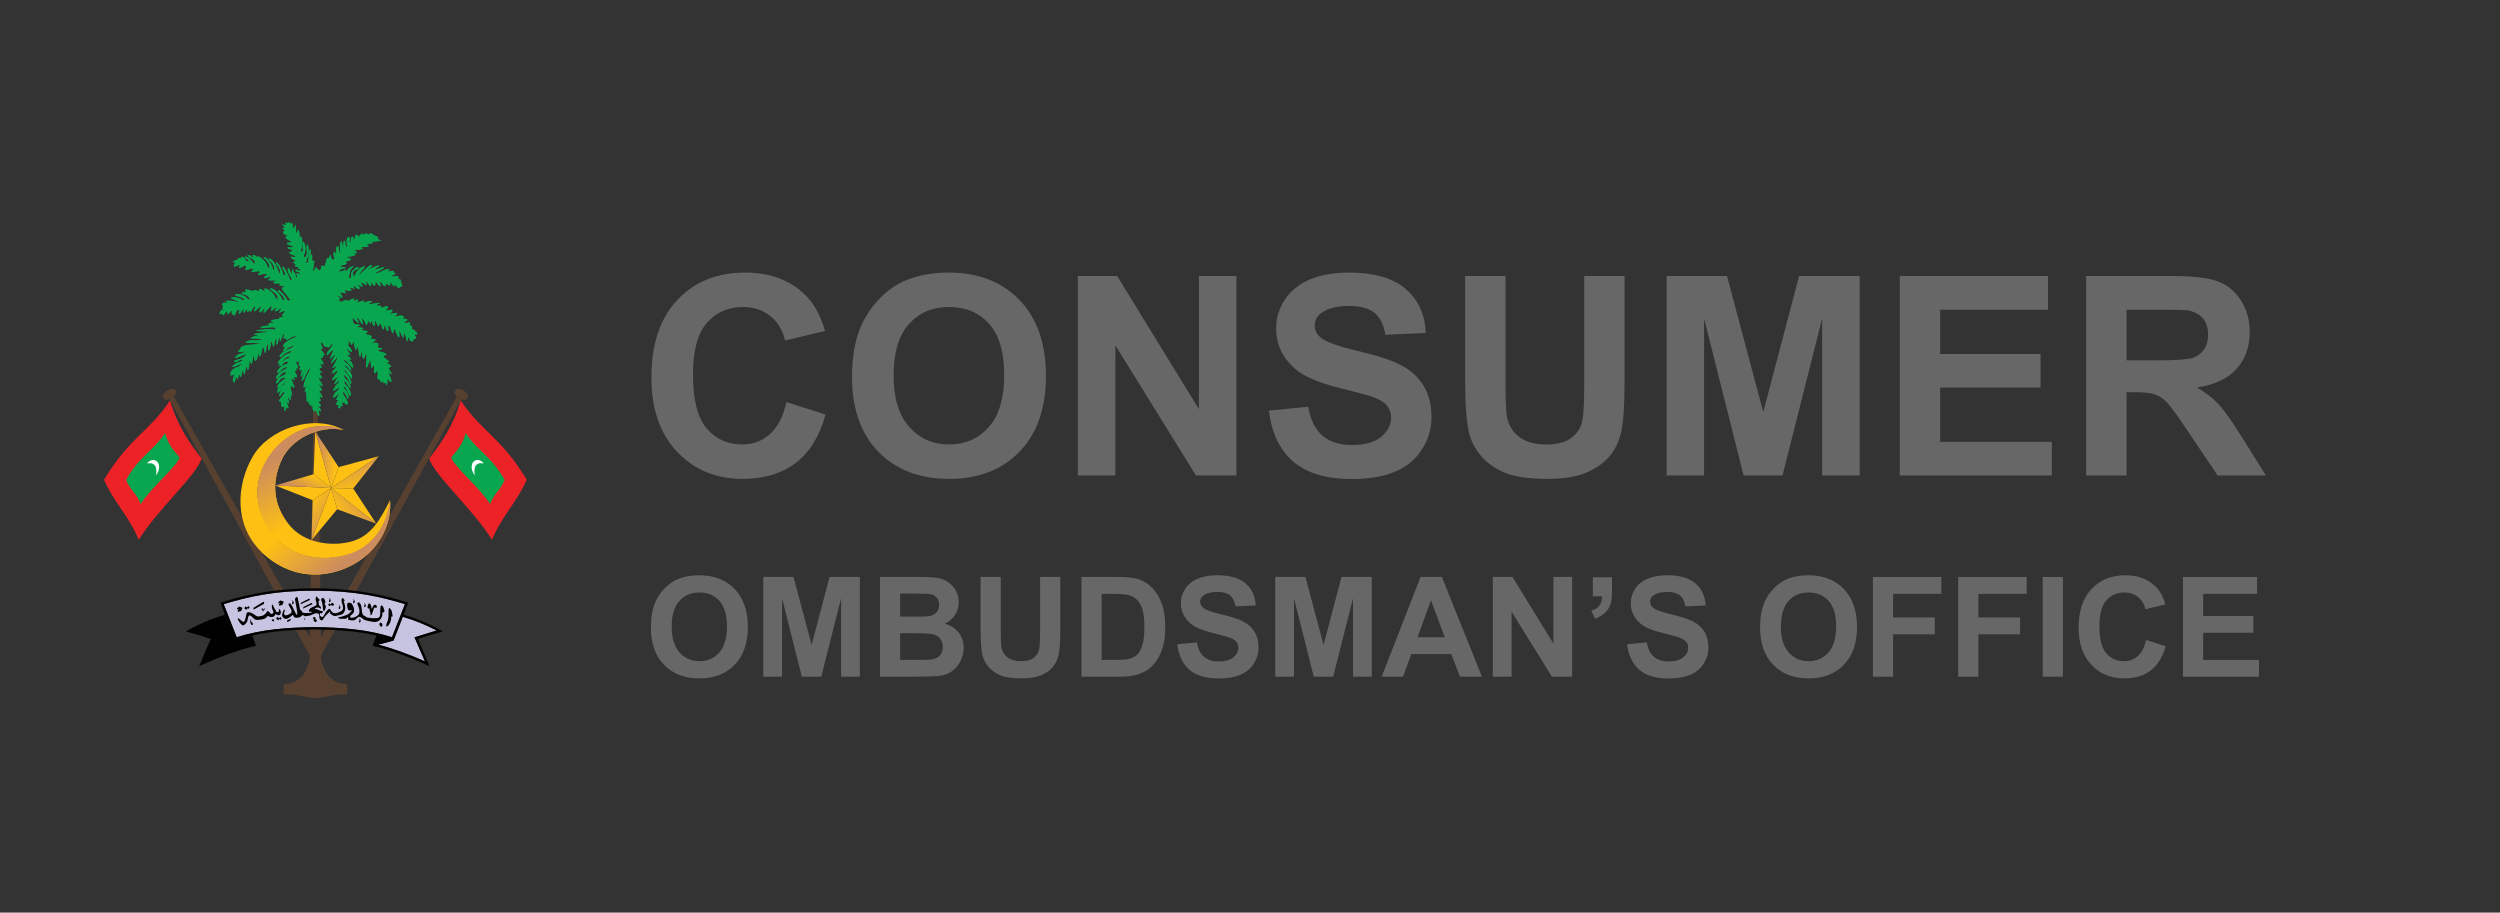 <svg width="515" height="188" viewBox="0 0 515 188" fill="none" xmlns="http://www.w3.org/2000/svg">
<rect x="0" y="0" width="515" height="188" fill="#333333" stroke="none"/>
<path d="M34.441 80.476C33.742 80.89 33.376 81.57 33.625 81.989C33.875 82.409 34.649 82.413 35.348 81.999C36.047 81.585 36.413 80.905 36.163 80.485C35.914 80.066 35.14 80.061 34.441 80.476Z" fill="#574030"/>
<path d="M95.494 80.476C96.193 80.89 96.559 81.57 96.31 81.989C96.06 82.409 95.287 82.413 94.588 81.999C93.889 81.585 93.522 80.905 93.772 80.485C94.021 80.066 94.795 80.061 95.494 80.476Z" fill="#574030"/>
<path d="M59.001 45.81C59.001 45.81 58.787 45.896 58.851 46.237C58.915 46.579 58.338 46.322 58.338 46.216C58.338 46.109 58.167 46.344 58.231 46.408C58.295 46.472 58.488 46.557 58.573 46.707C58.659 46.856 58.552 47.134 58.466 47.048C58.381 46.963 58.103 46.942 58.145 47.027C58.188 47.113 58.402 47.134 58.573 47.433C58.744 47.731 58.552 47.753 58.552 47.753C58.552 47.753 58.295 47.668 58.295 47.796C58.295 47.924 58.338 48.052 58.488 48.137C58.638 48.223 58.958 48.479 59.129 48.479C59.3 48.479 59.236 48.714 59.236 48.714C59.236 48.714 58.916 48.564 58.851 48.778C58.787 48.991 59.001 49.162 59.001 49.162C59.001 49.162 59.536 49.546 59.749 49.589C59.963 49.631 60.092 49.909 59.963 49.93C59.835 49.951 59.45 49.973 59.322 49.951C59.193 49.93 59.044 50.186 59.172 50.293C59.3 50.4 59.706 50.549 60.07 50.635C60.434 50.72 60.37 50.869 60.284 50.912C60.199 50.955 59.642 51.019 59.514 50.912C59.386 50.805 59.065 51.04 59.365 51.211C59.664 51.382 60.22 51.296 60.177 51.637C60.135 51.979 59.857 51.85 59.728 51.872C59.6 51.893 59.429 52.085 59.664 52.214C59.899 52.342 60.349 52.598 60.584 52.598C60.819 52.598 60.883 52.961 60.755 52.961C60.626 52.961 60.135 52.918 60.113 52.875C60.092 52.833 59.664 52.875 60.092 53.196C60.519 53.494 60.263 53.388 60.669 53.537C61.075 53.686 60.669 53.921 60.605 53.9C60.541 53.878 60.241 54.113 60.52 54.199C60.798 54.284 61.012 54.412 60.926 54.498C60.84 54.583 60.584 54.817 60.883 54.881C61.183 54.946 61.632 55.01 61.461 55.244C61.29 55.479 61.525 55.351 61.824 55.458C62.124 55.565 61.846 55.799 61.739 55.778C61.632 55.757 60.947 55.415 60.883 55.607C60.819 55.799 60.926 55.863 60.926 55.863C60.926 55.863 61.418 55.949 61.632 56.12C61.845 56.29 61.888 56.439 61.632 56.439C61.375 56.439 61.268 56.184 61.118 56.333C60.969 56.482 61.289 56.717 61.183 57.015C61.075 57.314 60.883 57.122 60.883 56.717C60.883 56.312 60.541 55.992 60.541 55.992C60.541 55.992 60.413 56.312 60.413 55.799C60.413 55.287 60.113 55.543 60.113 55.714C60.113 55.885 60.306 56.184 60.156 56.247C60.006 56.311 59.6 55.65 59.6 55.415C59.6 55.18 59.257 55.138 59.257 55.415C59.257 55.693 59.429 56.312 59.642 56.674C59.856 57.037 60.241 57.507 60.049 57.613C59.856 57.72 59.685 57.741 59.685 57.549C59.685 57.357 58.958 55.65 58.594 55.223C58.231 54.796 58.209 54.817 58.209 55.095C58.209 55.372 58.872 56.141 58.722 56.589C58.573 57.038 58.423 56.589 58.402 56.589C58.38 56.589 58.059 55.308 57.418 54.476C56.776 53.644 56.776 54.199 56.947 54.412C57.118 54.625 57.782 55.458 57.696 55.992C57.61 56.525 57.439 56.29 57.396 56.034C57.353 55.778 56.755 54.156 55.985 53.516C55.215 52.876 55.343 53.495 55.514 53.602C55.685 53.708 56.498 54.541 56.52 55.288C56.541 56.035 56.284 55.544 56.22 55.395C56.156 55.245 55.856 53.986 54.958 53.239C54.06 52.492 54.531 53.431 54.531 53.303C54.531 53.175 55.472 54.178 55.472 54.818C55.472 55.459 55.194 55.224 55.172 55.096C55.151 54.968 54.766 53.837 54.06 53.367C53.355 52.897 53.397 52.769 53.141 52.855C52.884 52.94 52.734 52.876 52.649 52.726C52.563 52.577 51.836 52.321 52.114 52.855C52.392 53.388 51.687 52.748 51.665 52.726C51.644 52.705 50.767 52.3 51.066 52.726C51.366 53.153 52.478 53.367 52.478 53.901C52.478 54.434 52.67 54.498 52.285 54.242C51.901 53.986 51.687 53.175 50.788 52.897C49.89 52.62 50.788 53.388 50.767 53.282C50.746 53.175 51.516 53.73 51.109 53.837C50.703 53.943 50.639 53.559 50.511 53.367C50.382 53.175 49.869 52.726 49.74 52.919C49.612 53.111 49.89 53.196 49.698 53.196C49.505 53.196 48.971 53.004 48.992 53.367C49.013 53.73 48.821 53.516 48.693 53.516C48.564 53.516 48.35 53.58 48.372 53.709C48.393 53.837 47.965 53.709 47.965 53.858C47.965 54.007 48.179 54.071 48.308 54.093C48.436 54.114 48.543 54.199 48.308 54.413C48.072 54.626 48.158 55.011 48.436 54.904C48.714 54.797 48.949 54.626 49.206 54.626C49.462 54.626 49.527 54.562 49.398 54.754C49.27 54.946 49.12 55.181 49.398 55.181C49.676 55.181 50.446 54.52 50.617 54.776C50.788 55.032 50.788 55.096 50.575 55.267C50.361 55.437 50.554 55.63 50.895 55.587C51.238 55.544 51.773 55.203 52.072 55.373C52.371 55.544 52.157 55.587 52.008 55.672C51.858 55.758 51.665 55.992 51.922 55.992C52.178 55.992 52.392 55.907 52.842 55.928C53.291 55.949 53.098 55.672 53.334 55.886C53.569 56.099 53.719 56.099 53.419 56.227C53.12 56.355 53.013 56.675 53.377 56.654C53.74 56.633 54.125 56.355 54.596 56.419C55.066 56.483 55.087 56.526 54.895 56.718C54.703 56.91 54.403 56.889 54.403 57.102C54.403 57.316 54.724 57.316 54.852 57.272C54.98 57.23 55.344 57.059 55.515 57.059C55.686 57.059 55.857 57.081 55.708 57.251C55.558 57.422 55.451 57.337 55.344 57.508C55.237 57.678 55.237 57.742 55.558 57.764C55.879 57.785 56.392 57.721 56.477 57.764C56.563 57.806 56.991 57.806 56.777 57.892C56.563 57.977 56.071 58.233 56.349 58.297C56.627 58.361 56.927 58.425 57.269 58.383C57.611 58.34 57.932 58.553 57.739 58.617C57.547 58.682 57.312 58.873 57.761 58.873C58.21 58.873 58.488 58.873 58.488 59.044C58.488 59.215 58.21 59.108 58.081 59.386C57.953 59.663 58.958 60.517 59.45 61.286C59.942 62.054 59.899 61.477 59.728 61.776C59.557 62.075 59.215 61.968 59.108 61.712C59.001 61.456 58.766 61.008 58.124 60.389C57.483 59.77 57.525 59.706 57.44 59.706C57.354 59.706 57.183 59.877 57.461 60.197C57.739 60.517 58.423 60.986 58.551 61.542C58.68 62.096 58.145 61.819 58.124 61.691C58.102 61.563 57.76 60.73 56.948 60.005C56.135 59.279 55.407 59.258 55.707 59.599C56.007 59.941 57.076 60.496 57.204 61.2C57.332 61.904 56.797 61.499 56.776 61.371C56.755 61.243 56.306 60.367 55.536 59.834C54.766 59.3 54.274 59.364 54.488 59.727C54.702 60.09 54.359 59.962 54.295 59.898C54.231 59.834 53.675 59.45 53.525 59.535C53.376 59.62 53.269 59.642 53.397 59.877C53.525 60.111 53.183 59.962 52.884 59.855C52.584 59.749 52.221 59.62 52.221 59.898C52.221 60.175 51.728 59.813 51.6 59.791C51.472 59.77 50.488 59.535 50.488 59.727C50.488 59.919 50.895 60.175 50.488 60.197C50.082 60.218 49.633 60.282 49.847 60.517C50.06 60.752 50.638 60.432 51.258 61.264C51.879 62.097 51.023 61.584 51.002 61.584C50.98 61.584 50.681 61.136 50.275 60.965C49.868 60.794 49.44 60.581 49.013 60.538C48.585 60.496 48.222 60.73 48.606 60.901C48.992 61.072 49.804 61.115 50.232 61.627C50.66 62.139 49.697 61.777 49.612 61.606C49.526 61.435 48.457 61.243 48.457 61.243C48.457 61.243 46.831 61.221 47.965 61.627C49.098 62.033 49.676 62.438 48.628 62.139C47.58 61.841 45.933 61.883 46.682 62.203C47.43 62.523 46.382 62.331 46.211 62.352C46.04 62.373 45.548 62.523 45.89 62.971C46.232 63.419 45.42 63.057 45.847 63.228C46.275 63.398 45.291 63.591 45.997 63.633C46.703 63.676 44.949 64.038 45.377 64.081C45.805 64.124 44.65 64.871 45.505 64.679C46.361 64.487 45.591 64.743 45.912 64.913C46.232 65.084 46.254 64.487 46.382 64.466C46.511 64.444 46.874 63.783 46.874 64.273C46.874 64.764 46.66 65.063 47.302 64.38C47.944 63.697 47.794 64.167 47.751 64.401C47.708 64.636 47.751 64.892 47.986 64.743C48.222 64.593 48.093 65.276 48.35 64.935C48.606 64.594 48.564 64.146 48.863 63.953C49.163 63.761 49.462 63.548 49.27 64.039C49.077 64.529 49.163 64.999 49.633 64.317C50.103 63.633 50.296 63.484 50.189 63.889C50.082 64.295 50.146 64.658 50.488 64.167C50.831 63.676 51.13 63.548 50.938 63.974C50.745 64.401 51.066 64.188 51.258 64.103C51.451 64.017 51.558 63.996 51.494 64.273C51.429 64.551 52.028 63.591 52.2 63.398C52.37 63.206 52.948 62.652 52.456 63.654C51.964 64.657 52.82 63.868 52.82 63.868C52.82 63.868 54.21 62.523 53.697 63.462C53.183 64.401 53.44 64.487 53.846 64.188C54.253 63.889 54.766 62.907 54.467 63.697C54.168 64.487 54.274 64.657 54.766 64.145C55.258 63.633 56.306 62.374 55.921 63.505C55.536 64.636 56.349 63.74 56.477 63.591C56.605 63.441 57.268 63.1 56.755 63.761C56.242 64.423 57.183 64.017 57.375 63.868C57.568 63.718 58.252 63.1 57.76 63.91C57.268 64.722 57.589 64.444 58.124 64.167C58.659 63.889 58.722 64.167 58.466 64.508C58.209 64.849 57.974 64.422 58.209 65.02C58.445 65.618 57.889 65.298 57.653 65.34C57.418 65.383 57.867 65.618 57.332 65.724C56.797 65.831 55.215 65.874 56.114 66.301C57.012 66.728 55.878 66.386 55.75 66.514C55.621 66.642 55.023 66.728 55.365 66.877C55.707 67.026 54.98 67.133 54.83 67.112C54.68 67.091 53.012 67.411 53.911 67.517C54.809 67.624 56.627 67.155 56.755 67.624C56.884 68.094 55.879 67.795 55.6 67.795C55.322 67.795 51.601 68.029 53.184 68.2C54.766 68.371 54.937 68.179 55.108 68.328C55.279 68.477 54.296 68.541 53.996 68.541C53.697 68.541 51.558 68.84 52.435 68.926C53.312 69.011 53.227 69.097 52.649 69.224C52.071 69.352 51.088 69.694 52.2 69.737C53.312 69.779 54.724 69.822 53.376 70.057C52.029 70.292 51.986 69.95 51.216 70.206C50.446 70.462 50.039 70.633 52.371 70.654C54.702 70.675 52.691 70.825 52.755 70.91C52.82 70.996 51.023 70.931 50.146 71.273C49.27 71.615 49.697 71.765 49.44 71.977C49.184 72.191 48.585 72.682 49.932 72.468C51.28 72.255 49.419 72.938 49.248 72.938C49.076 72.938 47.259 74.389 49.569 73.386C51.879 72.383 50.424 73.194 50.275 73.493C50.125 73.791 48.286 74.282 48.286 74.282C48.286 74.282 48.114 74.709 48.649 74.581C49.184 74.453 49.59 73.834 49.868 74.112C50.146 74.389 49.334 74.539 48.692 74.838C48.05 75.136 47.109 76.033 48.97 75.264C50.831 74.496 49.27 75.456 49.12 75.542C48.97 75.627 48.008 75.84 47.666 76.459C47.323 77.078 47.473 77.569 47.922 77.27C48.371 76.972 48.414 77.035 48.2 77.42C47.986 77.804 47.879 78.487 48.029 78.636C48.179 78.786 48.393 78.999 48.478 78.252C48.564 77.505 48.82 77.633 48.82 77.974C48.82 78.316 49.056 78.103 49.12 77.612C49.184 77.121 49.505 77.206 49.505 77.462C49.505 77.719 49.676 77.932 49.804 77.057C49.933 76.182 50.082 76.139 50.126 76.524C50.168 76.908 50.425 77.633 50.532 76.46C50.639 75.286 50.81 75.35 50.874 75.798C50.938 76.246 51.152 76.524 51.301 75.478C51.451 74.432 51.408 73.599 51.622 74.603C51.836 75.606 52.05 74.41 52.05 73.984C52.05 73.557 52.35 73.045 52.35 73.642C52.35 74.24 52.67 74.838 53.013 73.728C53.355 72.618 53.376 72.234 53.376 73.002C53.376 73.77 53.74 73.258 53.783 72.981C53.825 72.704 54.232 70.548 54.424 72.021C54.617 73.493 54.852 72.256 54.831 71.914C54.809 71.572 55.215 70.036 55.237 71.572C55.258 73.109 55.75 71.359 55.729 71.274C55.707 71.188 55.921 69.566 56.135 70.889C56.349 72.213 56.563 70.804 56.541 70.655C56.52 70.505 57.055 68.755 56.948 70.271C56.841 71.786 57.29 70.633 57.29 70.441C57.29 70.249 57.632 68.925 57.653 69.95C57.675 70.975 58.017 69.502 58.017 69.566C58.017 69.63 58.145 69.545 58.231 69.032C58.316 68.52 58.509 68.904 58.509 69.139C58.509 69.374 58.167 70.014 58.722 69.715C59.279 69.417 58.936 69.779 58.958 70.014C58.979 70.249 59.963 69.417 60.498 69.288C61.032 69.16 61.353 69.395 60.626 69.587C59.899 69.779 58.68 70.569 58.509 70.846C58.338 71.124 58.209 71.594 58.551 71.444C58.894 71.294 58.766 71.572 58.615 71.678C58.466 71.786 57.953 72.724 58.722 72.191C59.492 71.657 58.915 71.743 60.006 71.359C61.097 70.975 60.262 71.572 59.92 71.722C59.578 71.871 58.316 72.383 57.803 73.002C57.289 73.621 57.846 73.557 57.91 73.514C57.974 73.471 58.509 72.81 59.257 72.511C60.006 72.212 60.027 72.191 59.92 72.532C59.813 72.874 59.236 72.767 58.851 73.066C58.466 73.365 57.803 73.749 57.482 74.346C57.161 74.944 57.14 74.859 57.547 74.88C57.953 74.901 58.659 73.557 59.3 73.471C59.942 73.386 59.471 73.855 59.386 73.855C59.3 73.855 58.979 73.877 58.573 74.197C58.167 74.517 57.675 74.773 57.482 75.222C57.289 75.67 57.269 75.35 57.824 75.35C58.381 75.35 58.188 74.624 58.872 74.517C59.557 74.41 59.322 74.923 59.129 74.966C58.937 75.008 57.803 75.371 57.269 76.225C56.734 77.078 57.611 76.63 57.611 76.63C57.611 76.63 57.996 75.99 58.723 75.691C59.45 75.392 58.958 75.926 59.022 75.947C59.086 75.969 57.76 76.353 57.097 77.335C56.434 78.316 57.354 77.911 57.418 77.74C57.482 77.569 57.974 76.822 58.573 76.673C59.172 76.524 58.83 77.036 58.68 77.186C58.53 77.335 57.461 77.506 56.99 78.466C56.52 79.426 57.332 78.764 57.332 78.764C57.332 78.764 57.632 77.932 58.402 77.826C59.172 77.719 58.915 77.826 58.466 78.21C58.017 78.594 57.247 79.021 57.226 79.49C57.204 79.96 57.119 80.259 57.547 79.832C57.974 79.405 58.53 78.936 58.53 78.936C58.53 78.936 59.129 78.979 58.53 79.213C57.931 79.448 57.183 80.174 57.183 80.408C57.183 80.643 56.905 81.305 57.568 80.6C58.231 79.896 57.867 80.472 57.717 80.771C57.568 81.07 57.311 82.116 57.953 81.262C58.594 80.408 58.038 80.451 58.381 80.728C58.723 81.006 58.616 80.985 58.509 81.134C58.402 81.284 58.381 81.198 58.017 81.753C57.653 82.308 57.204 82.65 57.653 82.713C58.103 82.777 57.889 83.311 57.91 83.546C57.931 83.781 58.145 83.93 58.359 83.738C58.573 83.546 58.53 84.272 58.53 84.485C58.53 84.698 58.83 84.613 58.83 84.506C58.83 84.399 58.787 83.653 59.022 83.951C59.258 84.25 59.471 84.165 59.407 83.909C59.343 83.653 58.851 82.521 59.322 82.948C59.792 83.375 59.407 82.414 59.364 82.286C59.322 82.158 59.322 81.475 59.621 82.201C59.92 82.927 59.92 81.753 59.856 81.603C59.792 81.454 59.92 80.985 60.07 81.497C60.22 82.009 60.156 81.369 60.028 80.665C59.899 79.96 59.685 79.213 60.07 79.555C60.455 79.896 60.84 80.003 60.562 79.448C60.284 78.893 59.771 77.484 60.241 77.975C60.712 78.466 60.669 78.466 60.626 78.018C60.584 77.57 60.562 77.378 60.883 77.698C61.204 78.018 61.247 77.292 61.054 77.121C60.862 76.951 60.541 76.097 60.84 76.31C61.14 76.524 61.033 76.14 60.99 75.969C60.947 75.798 61.204 75.82 61.332 75.948C61.461 76.076 61.353 75.329 61.225 75.244C61.097 75.158 60.798 74.112 61.161 74.454C61.525 74.795 61.482 74.624 61.589 74.347C61.696 74.07 61.803 74.177 61.696 74.539C61.589 74.902 61.332 75.478 61.739 75.329C62.145 75.179 61.803 75.563 61.76 75.777C61.717 75.99 61.632 76.524 62.016 76.246C62.401 75.969 62.123 76.609 62.081 76.759C62.038 76.908 61.717 78.168 62.337 77.228C62.957 76.289 62.786 76.438 62.572 76.993C62.359 77.549 62.08 78.232 62.166 78.424C62.251 78.616 62.615 78.168 63.064 77.058C63.513 75.948 64.112 75.649 63.919 76.033C63.727 76.417 63.192 77.356 62.957 77.997C62.722 78.637 62.251 80.195 62.765 79.747C63.278 79.299 62.914 79.982 62.872 80.153C62.829 80.323 62.657 81.006 62.893 80.686C63.128 80.366 63.128 80.942 63.107 81.305C63.085 81.668 63.235 81.753 63.149 82.287C63.064 82.82 63.428 82.756 63.513 82.585C63.598 82.414 63.577 82.948 63.62 83.098C63.663 83.247 63.706 83.567 63.941 83.396C64.176 83.226 64.176 83.631 64.176 83.824C64.176 84.016 64.475 83.14 64.411 83.866C64.347 84.592 64.818 85.083 64.839 84.741C64.86 84.4 65.203 84.677 65.31 85.168C65.417 85.659 65.78 85.787 65.78 85.467C65.78 85.147 65.417 84.165 65.802 84.592C66.187 85.019 66.08 84.506 66.037 84.336C65.994 84.165 65.289 83.525 65.673 83.674C66.058 83.824 66.208 83.61 66.058 83.418C65.908 83.226 65.353 82.692 65.737 82.671C66.122 82.65 66.165 82.415 65.865 82.03C65.566 81.646 66.037 81.71 66.272 81.881C66.507 82.052 66.422 81.518 66.165 81.241C65.908 80.963 65.566 80.259 66.015 80.43C66.464 80.6 66.336 80.281 66.272 80.131C66.208 79.982 65.224 79 65.951 79.363C66.678 79.726 66.486 79.576 66.336 79.149C66.186 78.723 65.309 77.783 65.887 77.911C66.464 78.04 66.336 77.655 66.144 77.42C65.951 77.186 65.609 76.695 66.122 76.802C66.635 76.908 65.93 76.417 65.951 76.332C65.972 76.247 65.545 75.777 65.972 75.799C66.4 75.82 66.293 75.692 66.122 75.351C65.951 75.009 65.801 74.732 66.293 75.009C66.785 75.287 66.55 74.668 66.464 74.454C66.379 74.241 65.737 73.686 66.272 73.75C66.807 73.814 66.422 73.451 66.4 73.323C66.379 73.195 67.02 73.323 66.785 72.918C66.55 72.512 65.737 71.786 66.229 71.872C66.721 71.957 66.272 71.338 66.208 71.125C66.143 70.912 65.865 70.4 66.229 70.549C66.593 70.698 66.742 71.36 67.02 71.403C67.298 71.445 67.641 71.317 67.512 71.509C67.384 71.701 67.64 71.68 67.94 71.36C68.239 71.04 68.474 70.463 68.517 70.762C68.56 71.061 68.346 71.403 68.218 71.573C68.089 71.744 67.341 72.576 67.341 72.918C67.341 73.259 67.319 73.388 67.811 72.768C68.303 72.15 68.859 71.894 68.539 72.534C68.218 73.174 67.64 74.497 68.346 73.643C69.052 72.79 69.266 72.982 68.667 73.835C68.068 74.689 68.111 75.137 68.646 74.519C69.18 73.9 69.907 72.939 69.266 74.305C68.624 75.671 68.047 76.098 68.753 75.692C69.459 75.287 69.415 75.244 69.223 75.65C69.03 76.055 68.496 76.418 68.496 76.525C68.496 76.631 68.368 77.314 69.009 76.631C69.651 75.949 69.629 76.397 69.415 76.738C69.202 77.08 67.576 78.979 68.988 78.04C70.399 77.101 69.244 78.083 69.244 78.211C69.244 78.339 68.389 79.768 69.351 78.787C70.314 77.805 69.693 79.022 69.522 79.064C69.351 79.107 68.068 80.9 68.945 80.409C69.822 79.918 70.036 79.406 69.865 79.939C69.693 80.473 69.116 80.815 69.009 80.964C68.902 81.113 68.261 82.266 68.945 81.796C69.629 81.327 70.014 80.686 69.801 81.242C69.587 81.796 68.945 82.458 69.437 82.373C69.929 82.287 69.48 82.672 69.373 82.906C69.266 83.141 69.202 83.547 69.501 83.419C69.801 83.291 69.715 83.739 69.715 83.931C69.715 84.123 70.057 84.251 70.143 83.888C70.228 83.525 70.036 83.546 70.463 83.611C70.891 83.674 70.399 83.312 70.442 83.034C70.485 82.757 70.87 82.927 71.02 83.055C71.169 83.183 71.447 83.482 71.618 83.204C71.789 82.927 71.234 81.967 70.913 81.604C70.592 81.241 70.613 80.494 70.87 80.793C71.127 81.092 71.533 81.86 71.576 82.052C71.618 82.244 71.897 82.052 71.768 81.582C71.64 81.113 71.448 80.601 71.17 80.345C70.892 80.088 70.635 79.427 70.977 79.662C71.319 79.897 71.833 81.219 71.833 81.219C71.833 81.219 72.367 82.094 72.26 81.091C72.153 80.088 71.234 79.32 71.127 79.171C71.02 79.021 70.699 78.509 71.02 78.531C71.341 78.552 72.004 79.939 72.004 79.939C72.004 79.939 72.389 80.067 72.068 79.192C71.747 78.317 71.084 78.061 70.999 77.911C70.913 77.762 70.742 76.887 71.149 77.378C71.555 77.869 72.026 78.488 72.111 78.957C72.197 79.427 72.475 78.872 72.325 78.573C72.175 78.274 71.854 77.314 71.255 76.801C70.657 76.289 70.913 76.055 71.213 76.375C71.512 76.695 72.603 78.659 72.539 77.677C72.475 76.695 71.448 75.905 71.256 75.692C71.063 75.479 71.02 74.945 71.363 75.351C71.705 75.756 72.539 76.887 72.304 76.034C72.068 75.18 71.02 74.561 71.02 74.561C71.02 74.561 70.657 73.985 71.084 74.177C71.512 74.369 73.202 76.781 72.688 75.308C72.175 73.835 72.025 74.561 71.94 74.241C71.854 73.92 72.389 74.027 72.389 74.027C72.389 74.027 72.09 73.6 71.725 73.366C71.362 73.131 71.448 72.96 71.704 73.067C71.961 73.174 72.282 73.088 71.897 72.662C71.512 72.235 71.17 71.466 71.725 72.043C72.282 72.619 72.731 72.619 72.389 72.022C72.047 71.424 71.555 71.253 71.768 70.933C71.982 70.613 71.469 70.079 71.918 70.314C72.368 70.549 72.175 71.189 72.474 70.997C72.773 70.805 72.752 69.652 72.945 70.912C73.137 72.171 73.458 72.427 73.458 71.723C73.458 71.019 73.907 71.766 73.907 72.534C73.907 73.302 74.228 73.793 74.313 73.132C74.399 72.47 74.634 72.214 74.613 73.132C74.591 74.05 75.212 74.028 75.19 73.238C75.169 72.449 75.661 73.367 75.489 74.284C75.318 75.202 75.34 76.589 75.874 75.031C76.409 73.473 76.302 74.391 76.388 74.924C76.473 75.458 76.495 76.184 76.858 75.48C77.222 74.775 77.051 76.163 77.029 76.547C77.008 76.931 77.478 77.037 77.478 76.568C77.478 76.098 77.949 76.738 77.799 77.379C77.65 78.019 77.799 78.105 78.077 78.147C78.355 78.19 78.569 79.214 78.59 78.745C78.612 78.275 78.783 78.552 79.018 78.83C79.253 79.108 79.51 78.702 79.531 79.15C79.552 79.599 79.852 79.172 79.788 78.425C79.724 77.678 80.152 78.468 80.344 78.596C80.537 78.724 80.922 78.702 80.258 77.379C79.596 76.055 80.451 77.208 80.622 77.101C80.793 76.995 80.387 76.461 80.237 76.226C80.087 75.992 80.066 75.65 80.43 75.586C80.793 75.522 80.579 75.351 80.002 74.967C79.424 74.583 79.66 74.626 80.045 74.604C80.43 74.583 79.938 74.263 79.574 74.007C79.211 73.751 78.719 73.302 79.275 73.196C79.831 73.089 79.638 72.811 78.869 72.598C78.099 72.385 77.5 72.235 78.184 72.043C78.869 71.851 78.997 71.872 78.591 71.744C78.184 71.616 77.799 71.766 77.842 71.339C77.885 70.912 78.142 70.848 77.671 70.677C77.201 70.506 77.414 70.677 76.773 70.592C76.131 70.506 77.179 70.442 77.307 70.101C77.436 69.759 77.008 69.887 76.816 69.866C76.623 69.844 76.088 69.653 76.495 69.482C76.901 69.311 76.067 68.948 75.768 68.948C75.468 68.948 75.062 68.778 75.575 68.5C76.088 68.222 75.297 68.095 74.998 68.095C74.698 68.095 74.228 67.946 74.698 67.775C75.169 67.604 74.334 67.433 74.163 67.454C73.992 67.475 73.158 67.391 73.885 67.177C74.612 66.964 73.543 66.772 73.265 66.814C72.987 66.857 72.752 66.344 72.752 66.344C72.752 66.344 72.388 65.171 72.731 65.533C73.073 65.896 74.228 67.028 73.886 66.344C73.543 65.661 73.33 65.149 73.757 65.533C74.185 65.918 74.698 67.412 74.698 66.537C74.698 65.661 74.1 65.149 74.762 65.747C75.425 66.344 75.425 67.54 75.661 66.75C75.896 65.96 75.618 65.725 76.067 66.345C76.516 66.964 76.345 66.537 76.409 66.216C76.473 65.897 76.602 66.131 76.687 66.537C76.773 66.942 77.308 67.561 77.201 66.558C77.094 65.555 77.436 66.195 77.585 66.558C77.735 66.921 77.971 67.625 78.12 66.878C78.27 66.131 78.633 67.049 78.698 67.412C78.762 67.775 79.232 68.223 79.126 67.391C79.018 66.558 79.575 67.476 79.575 67.838C79.575 68.201 80.131 68.479 79.981 67.604C79.831 66.729 80.323 67.006 80.516 67.796C80.708 68.586 81.072 69.012 81.072 68.159C81.072 67.305 81.435 67.967 81.606 68.5C81.777 69.034 82.334 70.272 82.269 68.863C82.205 67.454 82.312 68.137 82.569 68.692C82.825 69.247 83.167 70.015 83.167 69.098C83.167 68.18 83.552 68.948 83.617 69.418C83.681 69.887 83.916 70.826 84.023 69.887C84.13 68.948 84.301 69.716 84.429 70.037C84.558 70.357 85.156 70.421 85.156 70.143C85.156 69.866 85.071 69.716 85.456 69.802C85.841 69.887 85.627 69.14 85.499 69.247C85.37 69.353 85.349 68.798 85.776 68.884C86.204 68.969 85.755 68.287 85.584 68.287C85.413 68.287 85.584 68.03 85.114 67.902C84.643 67.774 84.857 67.539 84.9 67.412C84.943 67.284 84.964 67.176 84.6 67.091C84.237 67.006 84.472 66.793 84.515 66.643C84.558 66.494 84.451 66.366 84.045 66.494C83.638 66.622 82.847 66.451 83.467 66.216C84.088 65.981 84.002 65.704 83.553 65.683C83.103 65.661 82.826 65.704 83.125 65.405C83.424 65.106 82.826 64.936 82.355 65.021C81.885 65.106 80.751 65.427 81.329 65.106C81.906 64.786 81.97 64.402 81.521 64.466C81.072 64.53 79.746 64.786 80.281 64.552C80.815 64.317 81.093 63.74 80.558 63.804C80.024 63.868 78.997 64.231 79.532 63.826C80.067 63.42 80.109 63.1 79.575 63.121C79.04 63.143 78.313 63.612 78.505 63.377C78.698 63.143 78.377 62.886 78.013 62.972C77.65 63.057 77.244 62.801 77.992 62.609C78.74 62.417 77.735 62.396 76.987 62.545C76.238 62.694 75.49 62.737 76.324 62.353C77.158 61.969 76.195 61.905 75.725 62.097C75.255 62.289 74.442 62.631 74.955 62.182C75.469 61.734 74.485 62.012 74.207 62.14C73.929 62.268 73.223 62.204 73.651 61.969C74.079 61.734 73.394 61.585 73.223 61.841C73.052 62.097 72.582 61.713 72.924 61.542C73.266 61.371 72.56 61.521 72.197 61.756C71.833 61.99 71.234 62.076 71.384 61.841C71.534 61.606 70.806 61.884 70.486 62.14C70.165 62.396 69.587 61.692 69.908 61.606C70.229 61.521 70.037 61.243 69.695 61.115C69.353 60.987 69.78 60.774 70.251 61.243C70.721 61.713 70.465 60.795 70.358 60.71C70.251 60.625 69.694 60.155 70.465 60.283C71.234 60.411 71.406 60.518 71.149 60.112C70.892 59.707 70.828 59.6 71.448 59.835C72.068 60.07 72.582 59.878 72.282 59.579C71.983 59.28 72.175 59.152 72.561 59.344C72.946 59.536 73.096 59.557 72.903 59.195C72.71 58.832 72.839 58.661 73.309 59.216C73.78 59.771 74.421 59.472 73.994 59.088C73.566 58.704 73.737 58.554 74.165 58.874C74.593 59.195 74.913 59.024 74.571 58.661C74.229 58.298 74.4 57.957 74.956 58.448C75.512 58.939 75.79 58.661 75.405 58.341C75.02 58.021 75.448 57.787 75.897 58.491C76.346 59.195 76.603 58.832 76.453 58.512C76.303 58.191 76.432 57.935 76.774 58.533C77.116 59.131 77.501 58.64 77.309 58.405C77.117 58.17 77.48 57.893 77.822 58.511C78.164 59.131 78.613 58.938 78.335 58.49C78.057 58.042 78.485 57.936 78.763 58.49C79.041 59.045 79.619 59.088 79.469 58.682C79.319 58.277 79.768 58.426 79.854 58.597C79.939 58.768 80.645 58.917 80.346 58.469C80.046 58.02 80.624 58.213 80.817 58.618C81.009 59.024 81.437 59.109 81.33 58.768C81.223 58.426 81.651 58.874 81.822 59.131C81.993 59.387 82.42 59.344 82.356 59.131C82.292 58.917 82.933 59.365 82.762 58.576C82.591 57.786 82.442 57.978 82.549 57.786C82.656 57.594 82.356 57.594 82.249 57.551C82.142 57.509 81.886 57.316 82.1 57.21C82.314 57.103 81.886 56.762 81.522 56.89C81.159 57.018 80.111 56.996 81.009 56.633C81.907 56.27 81.223 56.185 81.052 56.185C80.881 56.185 81.651 55.63 80.431 55.844C79.213 56.057 79.704 55.822 80.068 55.673C80.431 55.524 80.217 55.076 78.806 55.823C77.394 56.57 76.774 56.484 77.929 55.887C79.084 55.289 79.854 54.713 78.164 55.289C76.475 55.865 77.416 55.246 77.673 55.118C77.929 54.99 78.763 54.222 77.095 54.99C75.427 55.759 75.491 55.716 76.197 55.225C76.903 54.734 76.838 53.987 75.491 55.268C74.144 56.549 73.716 56.89 74.016 56.399C74.315 55.908 76.026 54.286 74.529 55.054C73.032 55.823 73.01 57.744 72.754 56.634C72.497 55.524 73.395 55.737 73.781 55.353C74.165 54.969 73.545 54.883 73.096 55.332C72.647 55.78 72.326 55.823 72.326 56.805C72.326 57.787 71.749 57.146 71.877 56.954C72.005 56.762 71.92 55.652 72.647 55.033C73.374 54.414 71.834 55.204 71.791 55.332C71.749 55.46 71.128 56.186 71.171 55.737C71.214 55.289 71 55.652 70.658 55.801C70.316 55.951 69.524 56.036 69.76 55.844C69.995 55.652 70.422 55.247 70.893 55.289C71.364 55.332 71.171 54.926 70.722 54.99C70.273 55.054 69.695 54.734 70.358 54.67C71.022 54.606 71.727 54.264 71.364 54.115C71 53.966 71.107 53.88 71.578 53.795C72.048 53.71 72.711 53.326 72.112 53.262C71.513 53.197 71.343 52.835 72.026 52.835C72.711 52.835 73.438 52.536 73.096 52.365C72.754 52.194 72.968 52.152 73.331 52.173C73.694 52.194 73.63 51.895 73.202 51.768C72.775 51.639 73.331 51.426 73.908 51.426C74.486 51.426 74.913 51.148 74.636 51.063C74.357 50.978 74.464 50.743 74.913 50.85C75.362 50.957 76.282 50.701 75.876 50.615C75.47 50.529 75.619 50.188 76.069 50.188C76.518 50.188 76.881 50.167 76.689 49.953C76.496 49.74 76.774 49.783 77.224 49.74C77.673 49.697 78.827 49.633 78.4 49.505C77.972 49.377 77.501 49.057 77.822 48.993C78.143 48.929 77.523 48.63 77.245 48.545C76.967 48.459 76.646 48.289 76.668 48.16C76.689 48.032 76.39 48.032 76.176 48.203C75.962 48.374 75.598 48.353 75.62 48.16C75.641 47.968 75.62 47.99 75.32 48.16C75.021 48.331 74.721 48.417 74.785 48.203C74.849 47.99 74.422 48.203 74.251 48.374C74.08 48.545 73.781 48.95 73.781 48.694C73.781 48.438 73.267 48.139 73.246 48.481C73.225 48.822 72.861 49.655 72.861 49.377C72.861 49.099 72.733 48.459 72.433 48.865C72.134 49.27 72.369 50.06 72.091 49.975C71.813 49.889 72.048 49.505 72.069 49.207C72.091 48.907 71.642 48.46 71.45 49.313C71.257 50.167 71.77 51.17 71.471 50.936C71.171 50.701 71.107 50.466 71.128 49.911C71.15 49.356 70.765 49.612 70.722 50.06C70.679 50.509 70.829 51.832 70.658 51.149C70.487 50.466 70.466 49.142 70.123 50.017C69.781 50.893 70.38 52.536 70.123 52.131C69.866 51.725 69.76 51.533 69.76 51.063C69.76 50.594 69.396 50.658 69.289 51.063C69.182 51.469 69.289 53.411 69.204 53.069C69.118 52.728 69.204 52.301 69.011 51.917C68.818 51.533 68.669 52.6 68.669 52.408C68.669 52.216 69.011 53.688 68.819 53.496C68.626 53.304 68.37 53.859 68.198 52.899C68.027 51.938 67.963 52.942 67.77 53.134C67.578 53.326 67.364 52.878 67.172 53.838C66.98 54.799 66.808 55.118 66.594 54.799C66.38 54.478 66.124 54.884 66.124 55.247C66.124 55.609 65.739 55.887 65.696 55.631C65.653 55.374 65.204 55.503 65.183 55.182C65.162 54.863 64.905 55.012 64.798 55.567C64.691 56.122 64.37 55.866 64.563 54.969C64.755 54.073 64.819 53.412 64.563 53.689C64.306 53.966 64.285 53.476 64.306 53.155C64.327 52.835 64.327 52.323 64.22 52.451C64.113 52.579 63.878 52.75 63.985 52.045C64.092 51.341 63.856 51.106 63.664 51.875C63.471 52.643 63.685 53.774 63.429 54.009C63.172 54.244 62.916 54.287 63.087 53.817C63.258 53.348 63.6 52.43 63.557 51.384C63.514 50.338 63.215 50.039 63.172 50.722C63.129 51.405 63.407 52.536 62.958 52.878C62.509 53.219 62.445 53.07 62.552 52.686C62.659 52.301 63.044 51.811 62.894 50.85C62.744 49.889 62.316 49.399 62.295 50.082C62.274 50.765 62.573 51.704 62.231 51.832C61.889 51.96 61.889 51.746 62.038 51.362C62.188 50.978 62.295 49.804 62.231 49.249C62.167 48.694 61.76 48.523 61.718 48.971C61.675 49.42 61.632 48.481 61.675 48.118C61.718 47.755 61.333 46.965 61.29 47.563C61.247 48.16 60.948 48.033 60.948 47.542C60.948 47.051 60.969 45.835 60.777 46.475C60.584 47.115 60.371 47.222 60.328 46.902C60.285 46.581 60.285 45.771 60.114 45.963C59.943 46.155 59.665 46.133 59.601 45.856C59.536 45.579 59.494 45.6 59.43 45.899C59.364 46.194 59.043 45.832 59.001 45.81Z" fill="#07A64F"/>
<path d="M33.993 89.192C34.738 91.834 35.806 92.777 36.996 94.254C36.384 96.163 31.29 100.225 28.977 103.832C27.998 101.357 27.041 101.302 25.985 98.871C28.632 94.009 31.757 92.755 33.993 89.192Z" fill="#4A6E6F"/>
<path d="M95.942 89.192C95.197 91.834 94.13 92.777 92.94 94.254C93.552 96.163 98.645 100.225 100.959 103.832C101.938 101.357 102.894 101.302 103.951 98.871C101.304 94.009 98.178 92.755 95.942 89.192Z" fill="#4A6E6F"/>
<path d="M30.257 95.453C30.813 94.856 31.69 94.322 32.524 95.24C33.08 96.243 32.631 97.246 32.139 97.95C32.203 97.438 32.31 96.499 31.946 95.923C31.305 95.261 31.091 95.453 30.257 95.453Z" fill="white"/>
<path d="M99.679 95.453C99.123 94.856 98.246 94.322 97.412 95.24C96.856 96.243 97.305 97.246 97.797 97.95C97.733 97.438 97.626 96.499 97.989 95.923C98.63 95.261 98.845 95.453 99.679 95.453Z" fill="white"/>
<path d="M35.791 81.661L64.968 133.319V137.14L34.878 82.212C35.205 82.097 35.512 81.92 35.791 81.661Z" fill="#574030"/>
<path d="M94.144 81.661L64.968 133.319V137.14L95.057 82.212C94.731 82.097 94.424 81.92 94.144 81.661Z" fill="#574030"/>
<path d="M34.441 80.476C33.742 80.89 33.376 81.57 33.625 81.989C33.875 82.409 34.649 82.413 35.348 81.999C36.047 81.585 36.413 80.905 36.163 80.485C35.914 80.066 35.14 80.061 34.441 80.476Z" fill="#574030"/>
<path d="M95.494 80.476C96.193 80.89 96.559 81.57 96.31 81.989C96.06 82.409 95.287 82.413 94.588 81.999C93.889 81.585 93.522 80.905 93.772 80.485C94.021 80.066 94.795 80.061 95.494 80.476Z" fill="#574030"/>
<path d="M64.54 84.442C64.412 102.327 63.92 118.14 63.77 136.026C63 138.864 61.589 140.7 59.001 140.849C58.573 140.849 58.359 141.041 58.402 141.425C58.402 141.766 58.402 142.108 58.402 142.449C58.38 142.94 58.53 143.154 58.915 143.09C60.989 142.876 62.893 143.751 64.968 143.815C67.042 143.751 68.945 142.876 71.02 143.09C71.405 143.154 71.555 142.94 71.533 142.449C71.533 142.108 71.533 141.766 71.533 141.425C71.576 141.041 71.362 140.849 70.934 140.849C68.347 140.699 66.935 138.864 66.165 136.026C66.015 118.14 65.588 102.327 65.459 84.442H64.54Z" fill="#574030"/>
<path d="M59.001 45.81C59.001 45.81 58.787 45.896 58.851 46.237C58.915 46.579 58.338 46.322 58.338 46.216C58.338 46.109 58.167 46.344 58.231 46.408C58.295 46.472 58.488 46.557 58.573 46.707C58.659 46.856 58.552 47.134 58.466 47.048C58.381 46.963 58.103 46.942 58.145 47.027C58.188 47.113 58.402 47.134 58.573 47.433C58.744 47.731 58.552 47.753 58.552 47.753C58.552 47.753 58.295 47.668 58.295 47.796C58.295 47.924 58.338 48.052 58.488 48.137C58.638 48.223 58.958 48.479 59.129 48.479C59.3 48.479 59.236 48.714 59.236 48.714C59.236 48.714 58.916 48.564 58.851 48.778C58.787 48.991 59.001 49.162 59.001 49.162C59.001 49.162 59.536 49.546 59.749 49.589C59.963 49.631 60.092 49.909 59.963 49.93C59.835 49.951 59.45 49.973 59.322 49.951C59.193 49.93 59.044 50.186 59.172 50.293C59.3 50.4 59.706 50.549 60.07 50.635C60.434 50.72 60.37 50.869 60.284 50.912C60.199 50.955 59.642 51.019 59.514 50.912C59.386 50.805 59.065 51.04 59.365 51.211C59.664 51.382 60.22 51.296 60.177 51.637C60.135 51.979 59.857 51.85 59.728 51.872C59.6 51.893 59.429 52.085 59.664 52.214C59.899 52.342 60.349 52.598 60.584 52.598C60.819 52.598 60.883 52.961 60.755 52.961C60.626 52.961 60.135 52.918 60.113 52.875C60.092 52.833 59.664 52.875 60.092 53.196C60.519 53.494 60.263 53.388 60.669 53.537C61.075 53.686 60.669 53.921 60.605 53.9C60.541 53.878 60.241 54.113 60.52 54.199C60.798 54.284 61.012 54.412 60.926 54.498C60.84 54.583 60.584 54.817 60.883 54.881C61.183 54.946 61.632 55.01 61.461 55.244C61.29 55.479 61.525 55.351 61.824 55.458C62.124 55.565 61.846 55.799 61.739 55.778C61.632 55.757 60.947 55.415 60.883 55.607C60.819 55.799 60.926 55.863 60.926 55.863C60.926 55.863 61.418 55.949 61.632 56.12C61.845 56.29 61.888 56.439 61.632 56.439C61.375 56.439 61.268 56.184 61.118 56.333C60.969 56.482 61.289 56.717 61.183 57.015C61.075 57.314 60.883 57.122 60.883 56.717C60.883 56.312 60.541 55.992 60.541 55.992C60.541 55.992 60.413 56.312 60.413 55.799C60.413 55.287 60.113 55.543 60.113 55.714C60.113 55.885 60.306 56.184 60.156 56.247C60.006 56.311 59.6 55.65 59.6 55.415C59.6 55.18 59.257 55.138 59.257 55.415C59.257 55.693 59.429 56.312 59.642 56.674C59.856 57.037 60.241 57.507 60.049 57.613C59.856 57.72 59.685 57.741 59.685 57.549C59.685 57.357 58.958 55.65 58.594 55.223C58.231 54.796 58.209 54.817 58.209 55.095C58.209 55.372 58.872 56.141 58.722 56.589C58.573 57.038 58.423 56.589 58.402 56.589C58.38 56.589 58.059 55.308 57.418 54.476C56.776 53.644 56.776 54.199 56.947 54.412C57.118 54.625 57.782 55.458 57.696 55.992C57.61 56.525 57.439 56.29 57.396 56.034C57.353 55.778 56.755 54.156 55.985 53.516C55.215 52.876 55.343 53.495 55.514 53.602C55.685 53.708 56.498 54.541 56.52 55.288C56.541 56.035 56.284 55.544 56.22 55.395C56.156 55.245 55.856 53.986 54.958 53.239C54.06 52.492 54.531 53.431 54.531 53.303C54.531 53.175 55.472 54.178 55.472 54.818C55.472 55.459 55.194 55.224 55.172 55.096C55.151 54.968 54.766 53.837 54.06 53.367C53.355 52.897 53.397 52.769 53.141 52.855C52.884 52.94 52.734 52.876 52.649 52.726C52.563 52.577 51.836 52.321 52.114 52.855C52.392 53.388 51.687 52.748 51.665 52.726C51.644 52.705 50.767 52.3 51.066 52.726C51.366 53.153 52.478 53.367 52.478 53.901C52.478 54.434 52.67 54.498 52.285 54.242C51.901 53.986 51.687 53.175 50.788 52.897C49.89 52.62 50.788 53.388 50.767 53.282C50.746 53.175 51.516 53.73 51.109 53.837C50.703 53.943 50.639 53.559 50.511 53.367C50.382 53.175 49.869 52.726 49.74 52.919C49.612 53.111 49.89 53.196 49.698 53.196C49.505 53.196 48.971 53.004 48.992 53.367C49.013 53.73 48.821 53.516 48.693 53.516C48.564 53.516 48.35 53.58 48.372 53.709C48.393 53.837 47.965 53.709 47.965 53.858C47.965 54.007 48.179 54.071 48.308 54.093C48.436 54.114 48.543 54.199 48.308 54.413C48.072 54.626 48.158 55.011 48.436 54.904C48.714 54.797 48.949 54.626 49.206 54.626C49.462 54.626 49.527 54.562 49.398 54.754C49.27 54.946 49.12 55.181 49.398 55.181C49.676 55.181 50.446 54.52 50.617 54.776C50.788 55.032 50.788 55.096 50.575 55.267C50.361 55.437 50.554 55.63 50.895 55.587C51.238 55.544 51.773 55.203 52.072 55.373C52.371 55.544 52.157 55.587 52.008 55.672C51.858 55.758 51.665 55.992 51.922 55.992C52.178 55.992 52.392 55.907 52.842 55.928C53.291 55.949 53.098 55.672 53.334 55.886C53.569 56.099 53.719 56.099 53.419 56.227C53.12 56.355 53.013 56.675 53.377 56.654C53.74 56.633 54.125 56.355 54.596 56.419C55.066 56.483 55.087 56.526 54.895 56.718C54.703 56.91 54.403 56.889 54.403 57.102C54.403 57.316 54.724 57.316 54.852 57.272C54.98 57.23 55.344 57.059 55.515 57.059C55.686 57.059 55.857 57.081 55.708 57.251C55.558 57.422 55.451 57.337 55.344 57.508C55.237 57.678 55.237 57.742 55.558 57.764C55.879 57.785 56.392 57.721 56.477 57.764C56.563 57.806 56.991 57.806 56.777 57.892C56.563 57.977 56.071 58.233 56.349 58.297C56.627 58.361 56.927 58.425 57.269 58.383C57.611 58.34 57.932 58.553 57.739 58.617C57.547 58.682 57.312 58.873 57.761 58.873C58.21 58.873 58.488 58.873 58.488 59.044C58.488 59.215 58.21 59.108 58.081 59.386C57.953 59.663 58.958 60.517 59.45 61.286C59.942 62.054 59.899 61.477 59.728 61.776C59.557 62.075 59.215 61.968 59.108 61.712C59.001 61.456 58.766 61.008 58.124 60.389C57.483 59.77 57.525 59.706 57.44 59.706C57.354 59.706 57.183 59.877 57.461 60.197C57.739 60.517 58.423 60.986 58.551 61.542C58.68 62.096 58.145 61.819 58.124 61.691C58.102 61.563 57.76 60.73 56.948 60.005C56.135 59.279 55.407 59.258 55.707 59.599C56.007 59.941 57.076 60.496 57.204 61.2C57.332 61.904 56.797 61.499 56.776 61.371C56.755 61.243 56.306 60.367 55.536 59.834C54.766 59.3 54.274 59.364 54.488 59.727C54.702 60.09 54.359 59.962 54.295 59.898C54.231 59.834 53.675 59.45 53.525 59.535C53.376 59.62 53.269 59.642 53.397 59.877C53.525 60.111 53.183 59.962 52.884 59.855C52.584 59.749 52.221 59.62 52.221 59.898C52.221 60.175 51.728 59.813 51.6 59.791C51.472 59.77 50.488 59.535 50.488 59.727C50.488 59.919 50.895 60.175 50.488 60.197C50.082 60.218 49.633 60.282 49.847 60.517C50.06 60.752 50.638 60.432 51.258 61.264C51.879 62.097 51.023 61.584 51.002 61.584C50.98 61.584 50.681 61.136 50.275 60.965C49.868 60.794 49.44 60.581 49.013 60.538C48.585 60.496 48.222 60.73 48.606 60.901C48.992 61.072 49.804 61.115 50.232 61.627C50.66 62.139 49.697 61.777 49.612 61.606C49.526 61.435 48.457 61.243 48.457 61.243C48.457 61.243 46.831 61.221 47.965 61.627C49.098 62.033 49.676 62.438 48.628 62.139C47.58 61.841 45.933 61.883 46.682 62.203C47.43 62.523 46.382 62.331 46.211 62.352C46.04 62.373 45.548 62.523 45.89 62.971C46.232 63.419 45.42 63.057 45.847 63.228C46.275 63.398 45.291 63.591 45.997 63.633C46.703 63.676 44.949 64.038 45.377 64.081C45.805 64.124 44.65 64.871 45.505 64.679C46.361 64.487 45.591 64.743 45.912 64.913C46.232 65.084 46.254 64.487 46.382 64.466C46.511 64.444 46.874 63.783 46.874 64.273C46.874 64.764 46.66 65.063 47.302 64.38C47.944 63.697 47.794 64.167 47.751 64.401C47.708 64.636 47.751 64.892 47.986 64.743C48.222 64.593 48.093 65.276 48.35 64.935C48.606 64.594 48.564 64.146 48.863 63.953C49.163 63.761 49.462 63.548 49.27 64.039C49.077 64.529 49.163 64.999 49.633 64.317C50.103 63.633 50.296 63.484 50.189 63.889C50.082 64.295 50.146 64.658 50.488 64.167C50.831 63.676 51.13 63.548 50.938 63.974C50.745 64.401 51.066 64.188 51.258 64.103C51.451 64.017 51.558 63.996 51.494 64.273C51.429 64.551 52.028 63.591 52.2 63.398C52.37 63.206 52.948 62.652 52.456 63.654C51.964 64.657 52.82 63.868 52.82 63.868C52.82 63.868 54.21 62.523 53.697 63.462C53.183 64.401 53.44 64.487 53.846 64.188C54.253 63.889 54.766 62.907 54.467 63.697C54.168 64.487 54.274 64.657 54.766 64.145C55.258 63.633 56.306 62.374 55.921 63.505C55.536 64.636 56.349 63.74 56.477 63.591C56.605 63.441 57.268 63.1 56.755 63.761C56.242 64.423 57.183 64.017 57.375 63.868C57.568 63.718 58.252 63.1 57.76 63.91C57.268 64.722 57.589 64.444 58.124 64.167C58.659 63.889 58.722 64.167 58.466 64.508C58.209 64.849 57.974 64.422 58.209 65.02C58.445 65.618 57.889 65.298 57.653 65.34C57.418 65.383 57.867 65.618 57.332 65.724C56.797 65.831 55.215 65.874 56.114 66.301C57.012 66.728 55.878 66.386 55.75 66.514C55.621 66.642 55.023 66.728 55.365 66.877C55.707 67.026 54.98 67.133 54.83 67.112C54.68 67.091 53.012 67.411 53.911 67.517C54.809 67.624 56.627 67.155 56.755 67.624C56.884 68.094 55.879 67.795 55.6 67.795C55.322 67.795 51.601 68.029 53.184 68.2C54.766 68.371 54.937 68.179 55.108 68.328C55.279 68.477 54.296 68.541 53.996 68.541C53.697 68.541 51.558 68.84 52.435 68.926C53.312 69.011 53.227 69.097 52.649 69.224C52.071 69.352 51.088 69.694 52.2 69.737C53.312 69.779 54.724 69.822 53.376 70.057C52.029 70.292 51.986 69.95 51.216 70.206C50.446 70.462 50.039 70.633 52.371 70.654C54.702 70.675 52.691 70.825 52.755 70.91C52.82 70.996 51.023 70.931 50.146 71.273C49.27 71.615 49.697 71.765 49.44 71.977C49.184 72.191 48.585 72.682 49.932 72.468C51.28 72.255 49.419 72.938 49.248 72.938C49.076 72.938 47.259 74.389 49.569 73.386C51.879 72.383 50.424 73.194 50.275 73.493C50.125 73.791 48.286 74.282 48.286 74.282C48.286 74.282 48.114 74.709 48.649 74.581C49.184 74.453 49.59 73.834 49.868 74.112C50.146 74.389 49.334 74.539 48.692 74.838C48.05 75.136 47.109 76.033 48.97 75.264C50.831 74.496 49.27 75.456 49.12 75.542C48.97 75.627 48.008 75.84 47.666 76.459C47.323 77.078 47.473 77.569 47.922 77.27C48.371 76.972 48.414 77.035 48.2 77.42C47.986 77.804 47.879 78.487 48.029 78.636C48.179 78.786 48.393 78.999 48.478 78.252C48.564 77.505 48.82 77.633 48.82 77.974C48.82 78.316 49.056 78.103 49.12 77.612C49.184 77.121 49.505 77.206 49.505 77.462C49.505 77.719 49.676 77.932 49.804 77.057C49.933 76.182 50.082 76.139 50.126 76.524C50.168 76.908 50.425 77.633 50.532 76.46C50.639 75.286 50.81 75.35 50.874 75.798C50.938 76.246 51.152 76.524 51.301 75.478C51.451 74.432 51.408 73.599 51.622 74.603C51.836 75.606 52.05 74.41 52.05 73.984C52.05 73.557 52.35 73.045 52.35 73.642C52.35 74.24 52.67 74.838 53.013 73.728C53.355 72.618 53.376 72.234 53.376 73.002C53.376 73.77 53.74 73.258 53.783 72.981C53.825 72.704 54.232 70.548 54.424 72.021C54.617 73.493 54.852 72.256 54.831 71.914C54.809 71.572 55.215 70.036 55.237 71.572C55.258 73.109 55.75 71.359 55.729 71.274C55.707 71.188 55.921 69.566 56.135 70.889C56.349 72.213 56.563 70.804 56.541 70.655C56.52 70.505 57.055 68.755 56.948 70.271C56.841 71.786 57.29 70.633 57.29 70.441C57.29 70.249 57.632 68.925 57.653 69.95C57.675 70.975 58.017 69.502 58.017 69.566C58.017 69.63 58.145 69.545 58.231 69.032C58.316 68.52 58.509 68.904 58.509 69.139C58.509 69.374 58.167 70.014 58.722 69.715C59.279 69.417 58.936 69.779 58.958 70.014C58.979 70.249 59.963 69.417 60.498 69.288C61.032 69.16 61.353 69.395 60.626 69.587C59.899 69.779 58.68 70.569 58.509 70.846C58.338 71.124 58.209 71.594 58.551 71.444C58.894 71.294 58.766 71.572 58.615 71.678C58.466 71.786 57.953 72.724 58.722 72.191C59.492 71.657 58.915 71.743 60.006 71.359C61.097 70.975 60.262 71.572 59.92 71.722C59.578 71.871 58.316 72.383 57.803 73.002C57.289 73.621 57.846 73.557 57.91 73.514C57.974 73.471 58.509 72.81 59.257 72.511C60.006 72.212 60.027 72.191 59.92 72.532C59.813 72.874 59.236 72.767 58.851 73.066C58.466 73.365 57.803 73.749 57.482 74.346C57.161 74.944 57.14 74.859 57.547 74.88C57.953 74.901 58.659 73.557 59.3 73.471C59.942 73.386 59.471 73.855 59.386 73.855C59.3 73.855 58.979 73.877 58.573 74.197C58.167 74.517 57.675 74.773 57.482 75.222C57.289 75.67 57.269 75.35 57.824 75.35C58.381 75.35 58.188 74.624 58.872 74.517C59.557 74.41 59.322 74.923 59.129 74.966C58.937 75.008 57.803 75.371 57.269 76.225C56.734 77.078 57.611 76.63 57.611 76.63C57.611 76.63 57.996 75.99 58.723 75.691C59.45 75.392 58.958 75.926 59.022 75.947C59.086 75.969 57.76 76.353 57.097 77.335C56.434 78.316 57.354 77.911 57.418 77.74C57.482 77.569 57.974 76.822 58.573 76.673C59.172 76.524 58.83 77.036 58.68 77.186C58.53 77.335 57.461 77.506 56.99 78.466C56.52 79.426 57.332 78.764 57.332 78.764C57.332 78.764 57.632 77.932 58.402 77.826C59.172 77.719 58.915 77.826 58.466 78.21C58.017 78.594 57.247 79.021 57.226 79.49C57.204 79.96 57.119 80.259 57.547 79.832C57.974 79.405 58.53 78.936 58.53 78.936C58.53 78.936 59.129 78.979 58.53 79.213C57.931 79.448 57.183 80.174 57.183 80.408C57.183 80.643 56.905 81.305 57.568 80.6C58.231 79.896 57.867 80.472 57.717 80.771C57.568 81.07 57.311 82.116 57.953 81.262C58.594 80.408 58.038 80.451 58.381 80.728C58.723 81.006 58.616 80.985 58.509 81.134C58.402 81.284 58.381 81.198 58.017 81.753C57.653 82.308 57.204 82.65 57.653 82.713C58.103 82.777 57.889 83.311 57.91 83.546C57.931 83.781 58.145 83.93 58.359 83.738C58.573 83.546 58.53 84.272 58.53 84.485C58.53 84.698 58.83 84.613 58.83 84.506C58.83 84.399 58.787 83.653 59.022 83.951C59.258 84.25 59.471 84.165 59.407 83.909C59.343 83.653 58.851 82.521 59.322 82.948C59.792 83.375 59.407 82.414 59.364 82.286C59.322 82.158 59.322 81.475 59.621 82.201C59.92 82.927 59.92 81.753 59.856 81.603C59.792 81.454 59.92 80.985 60.07 81.497C60.22 82.009 60.156 81.369 60.028 80.665C59.899 79.96 59.685 79.213 60.07 79.555C60.455 79.896 60.84 80.003 60.562 79.448C60.284 78.893 59.771 77.484 60.241 77.975C60.712 78.466 60.669 78.466 60.626 78.018C60.584 77.57 60.562 77.378 60.883 77.698C61.204 78.018 61.247 77.292 61.054 77.121C60.862 76.951 60.541 76.097 60.84 76.31C61.14 76.524 61.033 76.14 60.99 75.969C60.947 75.798 61.204 75.82 61.332 75.948C61.461 76.076 61.353 75.329 61.225 75.244C61.097 75.158 60.798 74.112 61.161 74.454C61.525 74.795 61.482 74.624 61.589 74.347C61.696 74.07 61.803 74.177 61.696 74.539C61.589 74.902 61.332 75.478 61.739 75.329C62.145 75.179 61.803 75.563 61.76 75.777C61.717 75.99 61.632 76.524 62.016 76.246C62.401 75.969 62.123 76.609 62.081 76.759C62.038 76.908 61.717 78.168 62.337 77.228C62.957 76.289 62.786 76.438 62.572 76.993C62.359 77.549 62.08 78.232 62.166 78.424C62.251 78.616 62.615 78.168 63.064 77.058C63.513 75.948 64.112 75.649 63.919 76.033C63.727 76.417 63.192 77.356 62.957 77.997C62.722 78.637 62.251 80.195 62.765 79.747C63.278 79.299 62.914 79.982 62.872 80.153C62.829 80.323 62.657 81.006 62.893 80.686C63.128 80.366 63.128 80.942 63.107 81.305C63.085 81.668 63.235 81.753 63.149 82.287C63.064 82.82 63.428 82.756 63.513 82.585C63.598 82.414 63.577 82.948 63.62 83.098C63.663 83.247 63.706 83.567 63.941 83.396C64.176 83.226 64.176 83.631 64.176 83.824C64.176 84.016 64.475 83.14 64.411 83.866C64.347 84.592 64.818 85.083 64.839 84.741C64.86 84.4 65.203 84.677 65.31 85.168C65.417 85.659 65.78 85.787 65.78 85.467C65.78 85.147 65.417 84.165 65.802 84.592C66.187 85.019 66.08 84.506 66.037 84.336C65.994 84.165 65.289 83.525 65.673 83.674C66.058 83.824 66.208 83.61 66.058 83.418C65.908 83.226 65.353 82.692 65.737 82.671C66.122 82.65 66.165 82.415 65.865 82.03C65.566 81.646 66.037 81.71 66.272 81.881C66.507 82.052 66.422 81.518 66.165 81.241C65.908 80.963 65.566 80.259 66.015 80.43C66.464 80.6 66.336 80.281 66.272 80.131C66.208 79.982 65.224 79 65.951 79.363C66.678 79.726 66.486 79.576 66.336 79.149C66.186 78.723 65.309 77.783 65.887 77.911C66.464 78.04 66.336 77.655 66.144 77.42C65.951 77.186 65.609 76.695 66.122 76.802C66.635 76.908 65.93 76.417 65.951 76.332C65.972 76.247 65.545 75.777 65.972 75.799C66.4 75.82 66.293 75.692 66.122 75.351C65.951 75.009 65.801 74.732 66.293 75.009C66.785 75.287 66.55 74.668 66.464 74.454C66.379 74.241 65.737 73.686 66.272 73.75C66.807 73.814 66.422 73.451 66.4 73.323C66.379 73.195 67.02 73.323 66.785 72.918C66.55 72.512 65.737 71.786 66.229 71.872C66.721 71.957 66.272 71.338 66.208 71.125C66.143 70.912 65.865 70.4 66.229 70.549C66.593 70.698 66.742 71.36 67.02 71.403C67.298 71.445 67.641 71.317 67.512 71.509C67.384 71.701 67.64 71.68 67.94 71.36C68.239 71.04 68.474 70.463 68.517 70.762C68.56 71.061 68.346 71.403 68.218 71.573C68.089 71.744 67.341 72.576 67.341 72.918C67.341 73.259 67.319 73.388 67.811 72.768C68.303 72.15 68.859 71.894 68.539 72.534C68.218 73.174 67.64 74.497 68.346 73.643C69.052 72.79 69.266 72.982 68.667 73.835C68.068 74.689 68.111 75.137 68.646 74.519C69.18 73.9 69.907 72.939 69.266 74.305C68.624 75.671 68.047 76.098 68.753 75.692C69.459 75.287 69.415 75.244 69.223 75.65C69.03 76.055 68.496 76.418 68.496 76.525C68.496 76.631 68.368 77.314 69.009 76.631C69.651 75.949 69.629 76.397 69.415 76.738C69.202 77.08 67.576 78.979 68.988 78.04C70.399 77.101 69.244 78.083 69.244 78.211C69.244 78.339 68.389 79.768 69.351 78.787C70.314 77.805 69.693 79.022 69.522 79.064C69.351 79.107 68.068 80.9 68.945 80.409C69.822 79.918 70.036 79.406 69.865 79.939C69.693 80.473 69.116 80.815 69.009 80.964C68.902 81.113 68.261 82.266 68.945 81.796C69.629 81.327 70.014 80.686 69.801 81.242C69.587 81.796 68.945 82.458 69.437 82.373C69.929 82.287 69.48 82.672 69.373 82.906C69.266 83.141 69.202 83.547 69.501 83.419C69.801 83.291 69.715 83.739 69.715 83.931C69.715 84.123 70.057 84.251 70.143 83.888C70.228 83.525 70.036 83.546 70.463 83.611C70.891 83.674 70.399 83.312 70.442 83.034C70.485 82.757 70.87 82.927 71.02 83.055C71.169 83.183 71.447 83.482 71.618 83.204C71.789 82.927 71.234 81.967 70.913 81.604C70.592 81.241 70.613 80.494 70.87 80.793C71.127 81.092 71.533 81.86 71.576 82.052C71.618 82.244 71.897 82.052 71.768 81.582C71.64 81.113 71.448 80.601 71.17 80.345C70.892 80.088 70.635 79.427 70.977 79.662C71.319 79.897 71.833 81.219 71.833 81.219C71.833 81.219 72.367 82.094 72.26 81.091C72.153 80.088 71.234 79.32 71.127 79.171C71.02 79.021 70.699 78.509 71.02 78.531C71.341 78.552 72.004 79.939 72.004 79.939C72.004 79.939 72.389 80.067 72.068 79.192C71.747 78.317 71.084 78.061 70.999 77.911C70.913 77.762 70.742 76.887 71.149 77.378C71.555 77.869 72.026 78.488 72.111 78.957C72.197 79.427 72.475 78.872 72.325 78.573C72.175 78.274 71.854 77.314 71.255 76.801C70.657 76.289 70.913 76.055 71.213 76.375C71.512 76.695 72.603 78.659 72.539 77.677C72.475 76.695 71.448 75.905 71.256 75.692C71.063 75.479 71.02 74.945 71.363 75.351C71.705 75.756 72.539 76.887 72.304 76.034C72.068 75.18 71.02 74.561 71.02 74.561C71.02 74.561 70.657 73.985 71.084 74.177C71.512 74.369 73.202 76.781 72.688 75.308C72.175 73.835 72.025 74.561 71.94 74.241C71.854 73.92 72.389 74.027 72.389 74.027C72.389 74.027 72.09 73.6 71.725 73.366C71.362 73.131 71.448 72.96 71.704 73.067C71.961 73.174 72.282 73.088 71.897 72.662C71.512 72.235 71.17 71.466 71.725 72.043C72.282 72.619 72.731 72.619 72.389 72.022C72.047 71.424 71.555 71.253 71.768 70.933C71.982 70.613 71.469 70.079 71.918 70.314C72.368 70.549 72.175 71.189 72.474 70.997C72.773 70.805 72.752 69.652 72.945 70.912C73.137 72.171 73.458 72.427 73.458 71.723C73.458 71.019 73.907 71.766 73.907 72.534C73.907 73.302 74.228 73.793 74.313 73.132C74.399 72.47 74.634 72.214 74.613 73.132C74.591 74.05 75.212 74.028 75.19 73.238C75.169 72.449 75.661 73.367 75.489 74.284C75.318 75.202 75.34 76.589 75.874 75.031C76.409 73.473 76.302 74.391 76.388 74.924C76.473 75.458 76.495 76.184 76.858 75.48C77.222 74.775 77.051 76.163 77.029 76.547C77.008 76.931 77.478 77.037 77.478 76.568C77.478 76.098 77.949 76.738 77.799 77.379C77.65 78.019 77.799 78.105 78.077 78.147C78.355 78.19 78.569 79.214 78.59 78.745C78.612 78.275 78.783 78.552 79.018 78.83C79.253 79.108 79.51 78.702 79.531 79.15C79.552 79.599 79.852 79.172 79.788 78.425C79.724 77.678 80.152 78.468 80.344 78.596C80.537 78.724 80.922 78.702 80.258 77.379C79.596 76.055 80.451 77.208 80.622 77.101C80.793 76.995 80.387 76.461 80.237 76.226C80.087 75.992 80.066 75.65 80.43 75.586C80.793 75.522 80.579 75.351 80.002 74.967C79.424 74.583 79.66 74.626 80.045 74.604C80.43 74.583 79.938 74.263 79.574 74.007C79.211 73.751 78.719 73.302 79.275 73.196C79.831 73.089 79.638 72.811 78.869 72.598C78.099 72.385 77.5 72.235 78.184 72.043C78.869 71.851 78.997 71.872 78.591 71.744C78.184 71.616 77.799 71.766 77.842 71.339C77.885 70.912 78.142 70.848 77.671 70.677C77.201 70.506 77.414 70.677 76.773 70.592C76.131 70.506 77.179 70.442 77.307 70.101C77.436 69.759 77.008 69.887 76.816 69.866C76.623 69.844 76.088 69.653 76.495 69.482C76.901 69.311 76.067 68.948 75.768 68.948C75.468 68.948 75.062 68.778 75.575 68.5C76.088 68.222 75.297 68.095 74.998 68.095C74.698 68.095 74.228 67.946 74.698 67.775C75.169 67.604 74.334 67.433 74.163 67.454C73.992 67.475 73.158 67.391 73.885 67.177C74.612 66.964 73.543 66.772 73.265 66.814C72.987 66.857 72.752 66.344 72.752 66.344C72.752 66.344 72.388 65.171 72.731 65.533C73.073 65.896 74.228 67.028 73.886 66.344C73.543 65.661 73.33 65.149 73.757 65.533C74.185 65.918 74.698 67.412 74.698 66.537C74.698 65.661 74.1 65.149 74.762 65.747C75.425 66.344 75.425 67.54 75.661 66.75C75.896 65.96 75.618 65.725 76.067 66.345C76.516 66.964 76.345 66.537 76.409 66.216C76.473 65.897 76.602 66.131 76.687 66.537C76.773 66.942 77.308 67.561 77.201 66.558C77.094 65.555 77.436 66.195 77.585 66.558C77.735 66.921 77.971 67.625 78.12 66.878C78.27 66.131 78.633 67.049 78.698 67.412C78.762 67.775 79.232 68.223 79.126 67.391C79.018 66.558 79.575 67.476 79.575 67.838C79.575 68.201 80.131 68.479 79.981 67.604C79.831 66.729 80.323 67.006 80.516 67.796C80.708 68.586 81.072 69.012 81.072 68.159C81.072 67.305 81.435 67.967 81.606 68.5C81.777 69.034 82.334 70.272 82.269 68.863C82.205 67.454 82.312 68.137 82.569 68.692C82.825 69.247 83.167 70.015 83.167 69.098C83.167 68.18 83.552 68.948 83.617 69.418C83.681 69.887 83.916 70.826 84.023 69.887C84.13 68.948 84.301 69.716 84.429 70.037C84.558 70.357 85.156 70.421 85.156 70.143C85.156 69.866 85.071 69.716 85.456 69.802C85.841 69.887 85.627 69.14 85.499 69.247C85.37 69.353 85.349 68.798 85.776 68.884C86.204 68.969 85.755 68.287 85.584 68.287C85.413 68.287 85.584 68.03 85.114 67.902C84.643 67.774 84.857 67.539 84.9 67.412C84.943 67.284 84.964 67.176 84.6 67.091C84.237 67.006 84.472 66.793 84.515 66.643C84.558 66.494 84.451 66.366 84.045 66.494C83.638 66.622 82.847 66.451 83.467 66.216C84.088 65.981 84.002 65.704 83.553 65.683C83.103 65.661 82.826 65.704 83.125 65.405C83.424 65.106 82.826 64.936 82.355 65.021C81.885 65.106 80.751 65.427 81.329 65.106C81.906 64.786 81.97 64.402 81.521 64.466C81.072 64.53 79.746 64.786 80.281 64.552C80.815 64.317 81.093 63.74 80.558 63.804C80.024 63.868 78.997 64.231 79.532 63.826C80.067 63.42 80.109 63.1 79.575 63.121C79.04 63.143 78.313 63.612 78.505 63.377C78.698 63.143 78.377 62.886 78.013 62.972C77.65 63.057 77.244 62.801 77.992 62.609C78.74 62.417 77.735 62.396 76.987 62.545C76.238 62.694 75.49 62.737 76.324 62.353C77.158 61.969 76.195 61.905 75.725 62.097C75.255 62.289 74.442 62.631 74.955 62.182C75.469 61.734 74.485 62.012 74.207 62.14C73.929 62.268 73.223 62.204 73.651 61.969C74.079 61.734 73.394 61.585 73.223 61.841C73.052 62.097 72.582 61.713 72.924 61.542C73.266 61.371 72.56 61.521 72.197 61.756C71.833 61.99 71.234 62.076 71.384 61.841C71.534 61.606 70.806 61.884 70.486 62.14C70.165 62.396 69.587 61.692 69.908 61.606C70.229 61.521 70.037 61.243 69.695 61.115C69.353 60.987 69.78 60.774 70.251 61.243C70.721 61.713 70.465 60.795 70.358 60.71C70.251 60.625 69.694 60.155 70.465 60.283C71.234 60.411 71.406 60.518 71.149 60.112C70.892 59.707 70.828 59.6 71.448 59.835C72.068 60.07 72.582 59.878 72.282 59.579C71.983 59.28 72.175 59.152 72.561 59.344C72.946 59.536 73.096 59.557 72.903 59.195C72.71 58.832 72.839 58.661 73.309 59.216C73.78 59.771 74.421 59.472 73.994 59.088C73.566 58.704 73.737 58.554 74.165 58.874C74.593 59.195 74.913 59.024 74.571 58.661C74.229 58.298 74.4 57.957 74.956 58.448C75.512 58.939 75.79 58.661 75.405 58.341C75.02 58.021 75.448 57.787 75.897 58.491C76.346 59.195 76.603 58.832 76.453 58.512C76.303 58.191 76.432 57.935 76.774 58.533C77.116 59.131 77.501 58.64 77.309 58.405C77.117 58.17 77.48 57.893 77.822 58.511C78.164 59.131 78.613 58.938 78.335 58.49C78.057 58.042 78.485 57.936 78.763 58.49C79.041 59.045 79.619 59.088 79.469 58.682C79.319 58.277 79.768 58.426 79.854 58.597C79.939 58.768 80.645 58.917 80.346 58.469C80.046 58.02 80.624 58.213 80.817 58.618C81.009 59.024 81.437 59.109 81.33 58.768C81.223 58.426 81.651 58.874 81.822 59.131C81.993 59.387 82.42 59.344 82.356 59.131C82.292 58.917 82.933 59.365 82.762 58.576C82.591 57.786 82.442 57.978 82.549 57.786C82.656 57.594 82.356 57.594 82.249 57.551C82.142 57.509 81.886 57.316 82.1 57.21C82.314 57.103 81.886 56.762 81.522 56.89C81.159 57.018 80.111 56.996 81.009 56.633C81.907 56.27 81.223 56.185 81.052 56.185C80.881 56.185 81.651 55.63 80.431 55.844C79.213 56.057 79.704 55.822 80.068 55.673C80.431 55.524 80.217 55.076 78.806 55.823C77.394 56.57 76.774 56.484 77.929 55.887C79.084 55.289 79.854 54.713 78.164 55.289C76.475 55.865 77.416 55.246 77.673 55.118C77.929 54.99 78.763 54.222 77.095 54.99C75.427 55.759 75.491 55.716 76.197 55.225C76.903 54.734 76.838 53.987 75.491 55.268C74.144 56.549 73.716 56.89 74.016 56.399C74.315 55.908 76.026 54.286 74.529 55.054C73.032 55.823 73.01 57.744 72.754 56.634C72.497 55.524 73.395 55.737 73.781 55.353C74.165 54.969 73.545 54.883 73.096 55.332C72.647 55.78 72.326 55.823 72.326 56.805C72.326 57.787 71.749 57.146 71.877 56.954C72.005 56.762 71.92 55.652 72.647 55.033C73.374 54.414 71.834 55.204 71.791 55.332C71.749 55.46 71.128 56.186 71.171 55.737C71.214 55.289 71 55.652 70.658 55.801C70.316 55.951 69.524 56.036 69.76 55.844C69.995 55.652 70.422 55.247 70.893 55.289C71.364 55.332 71.171 54.926 70.722 54.99C70.273 55.054 69.695 54.734 70.358 54.67C71.022 54.606 71.727 54.264 71.364 54.115C71 53.966 71.107 53.88 71.578 53.795C72.048 53.71 72.711 53.326 72.112 53.262C71.513 53.197 71.343 52.835 72.026 52.835C72.711 52.835 73.438 52.536 73.096 52.365C72.754 52.194 72.968 52.152 73.331 52.173C73.694 52.194 73.63 51.895 73.202 51.768C72.775 51.639 73.331 51.426 73.908 51.426C74.486 51.426 74.913 51.148 74.636 51.063C74.357 50.978 74.464 50.743 74.913 50.85C75.362 50.957 76.282 50.701 75.876 50.615C75.47 50.529 75.619 50.188 76.069 50.188C76.518 50.188 76.881 50.167 76.689 49.953C76.496 49.74 76.774 49.783 77.224 49.74C77.673 49.697 78.827 49.633 78.4 49.505C77.972 49.377 77.501 49.057 77.822 48.993C78.143 48.929 77.523 48.63 77.245 48.545C76.967 48.459 76.646 48.289 76.668 48.16C76.689 48.032 76.39 48.032 76.176 48.203C75.962 48.374 75.598 48.353 75.62 48.16C75.641 47.968 75.62 47.99 75.32 48.16C75.021 48.331 74.721 48.417 74.785 48.203C74.849 47.99 74.422 48.203 74.251 48.374C74.08 48.545 73.781 48.95 73.781 48.694C73.781 48.438 73.267 48.139 73.246 48.481C73.225 48.822 72.861 49.655 72.861 49.377C72.861 49.099 72.733 48.459 72.433 48.865C72.134 49.27 72.369 50.06 72.091 49.975C71.813 49.889 72.048 49.505 72.069 49.207C72.091 48.907 71.642 48.46 71.45 49.313C71.257 50.167 71.77 51.17 71.471 50.936C71.171 50.701 71.107 50.466 71.128 49.911C71.15 49.356 70.765 49.612 70.722 50.06C70.679 50.509 70.829 51.832 70.658 51.149C70.487 50.466 70.466 49.142 70.123 50.017C69.781 50.893 70.38 52.536 70.123 52.131C69.866 51.725 69.76 51.533 69.76 51.063C69.76 50.594 69.396 50.658 69.289 51.063C69.182 51.469 69.289 53.411 69.204 53.069C69.118 52.728 69.204 52.301 69.011 51.917C68.818 51.533 68.669 52.6 68.669 52.408C68.669 52.216 69.011 53.688 68.819 53.496C68.626 53.304 68.37 53.859 68.198 52.899C68.027 51.938 67.963 52.942 67.77 53.134C67.578 53.326 67.364 52.878 67.172 53.838C66.98 54.799 66.808 55.118 66.594 54.799C66.38 54.478 66.124 54.884 66.124 55.247C66.124 55.609 65.739 55.887 65.696 55.631C65.653 55.374 65.204 55.503 65.183 55.182C65.162 54.863 64.905 55.012 64.798 55.567C64.691 56.122 64.37 55.866 64.563 54.969C64.755 54.073 64.819 53.412 64.563 53.689C64.306 53.966 64.285 53.476 64.306 53.155C64.327 52.835 64.327 52.323 64.22 52.451C64.113 52.579 63.878 52.75 63.985 52.045C64.092 51.341 63.856 51.106 63.664 51.875C63.471 52.643 63.685 53.774 63.429 54.009C63.172 54.244 62.916 54.287 63.087 53.817C63.258 53.348 63.6 52.43 63.557 51.384C63.514 50.338 63.215 50.039 63.172 50.722C63.129 51.405 63.407 52.536 62.958 52.878C62.509 53.219 62.445 53.07 62.552 52.686C62.659 52.301 63.044 51.811 62.894 50.85C62.744 49.889 62.316 49.399 62.295 50.082C62.274 50.765 62.573 51.704 62.231 51.832C61.889 51.96 61.889 51.746 62.038 51.362C62.188 50.978 62.295 49.804 62.231 49.249C62.167 48.694 61.76 48.523 61.718 48.971C61.675 49.42 61.632 48.481 61.675 48.118C61.718 47.755 61.333 46.965 61.29 47.563C61.247 48.16 60.948 48.033 60.948 47.542C60.948 47.051 60.969 45.835 60.777 46.475C60.584 47.115 60.371 47.222 60.328 46.902C60.285 46.581 60.285 45.771 60.114 45.963C59.943 46.155 59.665 46.133 59.601 45.856C59.536 45.579 59.494 45.6 59.43 45.899C59.364 46.194 59.043 45.832 59.001 45.81Z" fill="#07A64F"/>
<path d="M35.034 82.497C36.467 87.576 39.239 91.591 41.528 94.429C40.351 98.099 33.016 104.267 28.567 111.204C26.685 106.445 23.456 103.499 21.424 98.825C26.771 89.968 30.735 88.985 35.034 82.497Z" fill="#EC2227"/>
<path d="M94.901 82.497C93.468 87.576 90.697 91.591 88.408 94.429C89.584 98.099 96.92 104.267 101.368 111.204C103.25 106.445 106.48 103.499 108.512 98.825C103.165 89.968 99.2 88.985 94.901 82.497Z" fill="#EC2227"/>
<path d="M33.993 89.192C34.738 91.834 35.806 92.777 36.996 94.254C36.384 96.163 31.29 100.225 28.977 103.832C27.998 101.357 27.041 101.302 25.985 98.871C28.632 94.009 31.757 92.755 33.993 89.192Z" fill="#07A64F"/>
<path d="M95.942 89.192C95.197 91.834 94.13 92.777 92.94 94.254C93.552 96.163 98.645 100.225 100.959 103.832C101.938 101.357 102.894 101.302 103.951 98.871C101.304 94.009 98.178 92.755 95.942 89.192Z" fill="#07A64F"/>
<path d="M30.257 95.453C30.813 94.856 31.69 94.322 32.524 95.24C33.08 96.243 32.631 97.246 32.139 97.95C32.203 97.438 32.31 96.499 31.946 95.923C31.305 95.261 31.091 95.453 30.257 95.453Z" fill="white"/>
<path d="M99.679 95.453C99.123 94.856 98.246 94.322 97.412 95.24C96.856 96.243 97.305 97.246 97.797 97.95C97.733 97.438 97.626 96.499 97.989 95.923C98.63 95.261 98.845 95.453 99.679 95.453Z" fill="white"/>
<path d="M70.828 88.581C64.582 85.166 55.365 88.304 52.05 94.066C48.735 99.828 48.072 108.109 53.91 113.744C59.749 119.378 67.063 119.421 72.774 116.283C78.484 113.146 80.772 107.384 80.345 103.051C79.767 107.832 77.329 111.929 72.603 113.914C67.876 115.899 60.541 115.622 56.52 110.478C52.499 105.335 51.828 99.693 55.258 94.386C58.688 89.079 64.615 86.316 70.828 88.581Z" fill="#FDC013"/>
<path d="M70.828 88.581C63.931 86.188 58.002 89.835 55.075 94.685C52.148 99.534 52.519 106.592 57.052 111.171C61.585 115.751 68.595 115.542 72.776 113.899C76.958 112.256 79.91 107.854 80.345 103.051C78.339 106.983 76.517 110.367 72.541 111.503C68.565 112.639 62.692 112.08 59.476 108.004C56.259 103.929 55.952 99.528 57.885 95.001C59.819 90.475 65.641 87.499 70.828 88.581Z" fill="#FDC013"/>
<path d="M59.456 108.114C56.294 103.893 55.952 99.528 57.885 95.002C59.819 90.475 65.61 87.501 70.78 88.574C64.445 86 58.028 89.676 55.127 94.4C52.359 98.906 51.671 105.082 56.978 111.233C57.367 111.684 58.987 107.753 59.456 108.114Z" fill="url(#paint0_linear_402_166)"/>
<path d="M53.889 113.722C59.728 119.293 67.085 119.399 72.774 116.283C78.463 113.168 80.772 107.384 80.345 103.051C79.767 107.832 77.281 112.013 72.668 113.85C68.055 115.686 60.533 115.442 56.52 110.478C56.281 110.183 54.231 113.516 53.889 113.722Z" fill="url(#paint1_linear_402_166)"/>
<path d="M64.17 111.272L68.215 100.538L69.457 104.9L64.17 111.272Z" fill="#FDC013"/>
<path d="M77.517 107.887L68.215 100.538L72.76 100.635L77.517 107.887Z" fill="#FDC013"/>
<path d="M78.022 93.98L68.215 100.538L69.755 96.223L78.022 93.98Z" fill="#FDC013"/>
<path d="M64.947 88.885L68.215 100.538L64.595 97.694L64.947 88.885Z" fill="#FDC013"/>
<path d="M56.689 100.008L68.215 100.538L64.411 103.053L56.689 100.008Z" fill="#FDC013"/>
<path d="M64.17 111.272L68.215 100.538L64.411 103.053L64.17 111.272Z" fill="url(#paint2_linear_402_166)"/>
<path d="M77.517 107.887L68.215 100.538L69.457 104.9L77.517 107.887Z" fill="url(#paint3_linear_402_166)"/>
<path d="M78.022 93.98L68.215 100.538L72.76 100.635L78.022 93.98Z" fill="url(#paint4_linear_402_166)"/>
<path d="M64.947 88.885L68.215 100.538L69.755 96.224L64.947 88.885Z" fill="url(#paint5_linear_402_166)"/>
<path d="M56.689 100.008L68.215 100.538L64.595 97.694L56.689 100.008Z" fill="url(#paint6_linear_402_166)"/>
<path d="M82.978 127.058L81.072 131.949L77.923 132.796C81.189 133.647 84.546 134.93 87.549 136.253C86.822 134.653 86.099 132.888 85.392 131.288C86.911 130.818 88.429 130.348 89.969 129.879C87.92 128.829 85.492 127.782 82.978 127.058Z" fill="#C7C4E2"/>
<path d="M46.529 127.058L48.435 131.949L51.585 132.796C48.318 133.647 44.962 134.93 41.958 136.253C42.685 134.653 43.409 132.888 44.115 131.288C42.596 130.818 41.078 130.348 39.538 129.879C41.587 128.829 44.016 127.782 46.529 127.058Z" fill="#C7C4E2"/>
<path d="M64.754 129.179C70.207 129.26 75.648 129.632 80.751 131.272L83.425 124.449C78.548 122.96 72.945 121.645 64.754 121.683C56.562 121.644 50.959 122.96 46.083 124.449L48.756 131.272C53.859 129.632 59.3 129.26 64.754 129.179Z" fill="#C7C4E2"/>
<path d="M82.978 127.058L81.072 131.949L77.923 132.796C81.189 133.647 84.546 134.93 87.549 136.253C86.822 134.653 86.098 132.888 85.392 131.288C86.911 130.818 88.429 130.348 89.969 129.879C87.92 128.829 85.492 127.782 82.978 127.058ZM64.754 129.665C60.626 129.754 56.205 129.902 51.965 130.929L52.737 133.029C48.704 133.97 44.782 135.516 41.039 137.217C41.799 135.424 42.622 133.391 43.41 131.619C41.981 131.113 40.178 130.565 38.296 130.074C39.99 129.066 42.68 127.719 46.346 126.63L45.42 124.159C51.815 122.046 58.231 121.193 64.754 121.193C71.277 121.193 77.693 122.046 84.088 124.159L83.162 126.63C86.828 127.719 89.518 129.066 91.212 130.074C89.33 130.565 87.527 131.113 86.098 131.619C86.886 133.391 87.708 135.424 88.468 137.217C84.725 135.516 80.803 133.97 76.77 133.029L77.543 130.929C73.302 129.902 68.882 129.754 64.754 129.665ZM46.529 127.058L48.435 131.949L51.585 132.796C48.318 133.647 44.962 134.93 41.958 136.253C42.685 134.653 43.409 132.888 44.115 131.288C42.596 130.818 41.078 130.348 39.538 129.879C41.587 128.829 44.016 127.782 46.529 127.058ZM64.754 129.179C70.207 129.26 75.648 129.632 80.751 131.272L83.424 124.449C78.548 122.96 72.945 121.645 64.754 121.683C56.562 121.645 50.959 122.96 46.083 124.449L48.756 131.272C53.859 129.632 59.3 129.26 64.754 129.179Z" fill="#010101"/>
<path d="M80.687 125.845C80.687 125.845 80.045 124.565 80.045 125.781C80.045 126.998 80.024 127.659 79.724 128.257C79.425 128.854 79.489 129.409 80.023 128.812C80.558 128.214 80.601 127.232 80.601 127.232C80.601 127.232 80.516 126.891 80.772 127.019C81.029 127.147 80.687 126.037 80.687 125.845ZM78.42 128.172C78.42 128.172 77.95 128.492 78.27 128.897C78.591 129.303 78.74 129.068 78.762 128.812C78.783 128.556 78.762 128.449 78.612 128.385C78.463 128.321 78.356 128.278 78.42 128.172ZM78.89 124.927C78.89 124.927 78.442 124.266 78.356 125.226C78.27 126.186 78.463 126.869 78.056 127.19C77.65 127.51 75.469 127.318 75.383 127.061C75.298 126.805 74.613 127.083 74.528 125.696C74.442 124.308 74.1 124.287 74.057 124.159C74.014 124.031 73.437 124.031 73.672 124.565C73.907 125.098 74.164 125.653 73.993 126.357C73.822 127.061 72.09 127.574 72.132 127.061C72.175 126.55 72.988 126.55 72.945 125.696C72.902 124.842 72.453 124.33 72.325 124.245C72.196 124.159 71.512 123.967 71.512 124.522C71.512 125.077 71.619 125.803 72.025 125.76C72.432 125.718 72.731 125.654 72.453 125.846C72.175 126.038 71.94 126.507 71.469 126.657C70.999 126.806 70.314 127.105 69.865 127.126C69.416 127.148 69.908 127.447 69.929 127.447C69.951 127.447 71.17 127.553 71.362 127.404C71.555 127.255 71.661 126.977 71.725 127.212C71.79 127.447 71.576 127.596 71.747 127.66C71.918 127.724 72.645 127.895 72.987 127.767C73.329 127.639 73.714 127.062 74.035 127.062C74.356 127.062 74.869 127.66 75.147 127.724C75.425 127.788 76.858 128.279 77.65 128.066C78.441 127.852 78.719 126.956 78.762 126.742C78.804 126.529 78.698 126.102 78.89 126.144C79.083 126.187 79.254 126.016 79.189 125.739C79.126 125.461 78.89 124.927 78.89 124.927ZM75.918 124.372C75.918 124.372 75.447 125.375 75.918 125.354C76.388 125.333 76.003 125.311 76.153 125.738C76.303 126.165 76.346 126.336 76.303 126.55C76.26 126.763 76.517 126.784 76.602 126.528C76.688 126.272 76.966 125.632 76.987 125.44C77.009 125.248 77.265 125.013 77.287 125.162C77.308 125.311 77.757 125.226 77.628 124.885C77.5 124.543 77.137 124.458 76.88 124.821C76.623 125.184 76.602 125.674 76.538 125.333C76.474 124.991 76.345 124.031 75.918 124.372ZM53.953 125.333C53.953 125.333 53.761 125.589 53.953 125.589C54.146 125.589 53.996 125.567 54.06 125.674C54.124 125.802 54.124 125.845 54.124 125.909C54.103 125.973 54.21 125.973 54.231 125.909C54.274 125.845 54.402 125.653 54.402 125.611C54.402 125.568 54.509 125.482 54.531 125.525C54.531 125.568 54.723 125.546 54.659 125.461C54.617 125.354 54.467 125.333 54.36 125.44C54.253 125.547 54.231 125.674 54.21 125.589C54.189 125.482 54.124 125.226 53.953 125.333ZM74.977 124.202C74.977 124.202 75.404 124.415 75.34 124.799C75.276 125.184 74.977 125.076 74.999 124.97C75.019 124.863 74.956 124.692 75.106 124.671C75.255 124.65 74.977 124.202 74.977 124.202ZM73.929 127.36C73.929 127.36 74.357 127.574 74.293 127.958C74.228 128.342 73.929 128.235 73.95 128.129C73.972 128.022 73.907 127.851 74.057 127.83C74.207 127.809 73.929 127.36 73.929 127.36ZM72.71 123.391C72.71 123.391 73.137 123.604 73.073 123.988C73.009 124.372 72.71 124.266 72.731 124.159C72.752 124.053 72.688 123.882 72.838 123.86C72.988 123.839 72.71 123.391 72.71 123.391ZM69.758 124.586C69.758 124.586 70.186 124.799 70.122 125.184C70.058 125.568 69.758 125.461 69.78 125.354C69.801 125.248 69.737 125.077 69.887 125.056C70.037 125.034 69.758 124.586 69.758 124.586ZM67.748 123.177C67.748 123.177 68.176 123.391 68.112 123.775C68.048 124.159 67.748 124.053 67.769 123.945C67.791 123.839 67.727 123.668 67.876 123.647C68.025 123.626 67.748 123.177 67.748 123.177ZM51.729 127.446C51.729 127.446 51.387 127.915 51.644 128.47C51.922 128.982 52.178 128.705 52.114 128.556C52.05 128.406 52.007 128.15 51.836 128.172C51.665 128.214 51.729 127.446 51.729 127.446ZM62.679 127.232C62.679 127.232 62.914 127.339 62.872 127.552C62.851 127.766 62.679 127.702 62.701 127.659C62.701 127.595 62.679 127.51 62.743 127.488C62.829 127.467 62.679 127.232 62.679 127.232ZM60.134 123.604C60.134 123.604 60.562 123.817 60.498 124.202C60.434 124.585 60.134 124.479 60.156 124.372C60.177 124.266 60.113 124.095 60.263 124.074C60.412 124.053 60.134 123.604 60.134 123.604ZM70.592 123.156C70.592 123.156 70.207 123.391 70.4 124.031C70.592 124.671 70.763 125.247 70.592 125.589C70.421 125.93 69.202 126.57 68.582 126.208C67.961 125.845 68.112 125.012 67.47 125.674C66.828 126.336 66.593 127.36 66.272 127.083C65.951 126.805 65.908 127.04 65.908 126.549C65.908 126.058 66.165 126.464 66.315 126.336C66.465 126.208 66.657 125.887 66.379 125.887C66.101 125.887 65.716 125.717 65.481 125.589C65.245 125.461 64.411 125.397 65.117 125.205C65.823 125.012 65.801 125.354 65.972 125.375C66.144 125.397 66.187 125.333 66.101 125.098C66.015 124.863 65.652 124.821 65.673 124.394C65.694 123.967 65.588 124.009 65.588 123.882C65.588 123.754 65.545 123.945 65.78 123.732C66.015 123.519 65.673 123.433 65.566 123.284C65.46 123.135 65.16 122.708 65.138 122.9C65.117 123.092 64.925 123.305 65.053 123.711C65.181 124.116 65.267 124.415 65.16 124.629C65.053 124.842 64.069 125.141 63.877 125.354C63.684 125.567 63.492 125.951 63.727 125.994C63.962 126.037 63.898 125.994 64.219 126.037C64.54 126.079 63.941 126.272 63.599 126.272C63.257 126.272 62.316 126.4 62.187 125.973C62.059 125.546 61.823 125.973 61.695 124.991C61.567 124.009 61.481 124.116 61.353 123.305C61.225 122.494 60.776 123.39 60.754 123.348C60.733 123.305 61.032 124.991 61.096 125.268C61.16 125.546 61.374 126.997 61.096 126.634C60.818 126.271 60.369 125.247 60.283 125.055C60.198 124.863 59.877 124.35 59.813 124.329C59.749 124.308 59.257 124.201 59.492 124.67C59.727 125.14 60.369 125.994 59.92 126.314C59.471 126.634 59.043 126.783 58.872 126.762C58.701 126.741 58.423 126.57 58.53 126.271C58.637 125.973 58.808 125.354 58.53 125.61C58.252 125.866 58.038 126.72 58.145 126.933C58.252 127.146 58.594 127.68 59.236 127.423C59.877 127.167 60.198 126.612 60.369 126.719C60.54 126.826 60.433 127.124 60.754 127.21C61.075 127.295 61.759 127.295 62.08 126.911C62.401 126.527 62.636 126.868 62.679 126.911C62.721 126.954 63.598 126.996 64.411 126.569C65.224 126.143 65.481 126.42 65.588 126.42C65.695 126.42 65.801 126.655 65.78 127.146C65.758 127.637 66.208 127.872 66.379 127.786C66.55 127.701 66.763 127.06 67.555 126.356C68.346 125.652 67.919 126.121 67.983 126.313C68.047 126.505 68.774 126.954 69.052 126.911C69.33 126.868 70.677 126.569 70.677 126.399C70.677 126.228 71.255 125.972 71.084 124.905C70.913 123.838 70.742 124.008 70.784 123.902C70.828 123.796 71.32 123.924 70.592 123.156ZM66.572 123.135C66.572 123.135 65.973 123.284 66.208 123.732C66.444 124.181 66.529 125.461 66.529 125.354C66.529 125.248 66.615 126.464 66.978 125.547C67.342 124.629 66.978 124.885 66.914 124.48C66.85 124.074 67.127 124.245 66.999 123.818C66.871 123.391 66.572 123.135 66.572 123.135ZM68.026 124.48L67.812 124.287L67.598 124.608L67.897 124.863L68.154 124.629L68.603 124.821L68.839 124.479L68.454 124.159L68.026 124.48ZM63.684 123.305L62.016 124.159L61.888 124.5L63.877 123.583L63.684 123.305ZM64.198 124.18L62.529 125.034L62.401 125.376L64.39 124.458L64.198 124.18ZM57.76 123.69L58.423 123.924C58.423 123.924 58.316 124.629 58.017 124.672C57.718 124.714 57.269 124.906 57.504 124.501C57.739 124.095 57.547 124.095 57.483 124.245C57.418 124.394 57.226 124.159 57.376 124.01C57.525 123.86 57.76 123.69 57.76 123.69ZM49.27 124.948L49.933 125.184C49.933 125.184 49.826 125.888 49.526 125.93C49.227 125.973 48.778 126.166 49.013 125.76C49.248 125.355 49.056 125.355 48.992 125.504C48.928 125.653 48.735 125.418 48.885 125.269C49.034 125.12 49.27 124.948 49.27 124.948ZM64.861 127.104C64.861 127.104 64.219 127.168 64.519 127.403C64.818 127.638 64.54 127.638 64.583 127.787C64.625 127.937 65.053 128.321 65.181 128.043C65.31 127.766 65.31 127.659 65.16 127.659C65.011 127.659 64.946 127.552 65.011 127.424C65.075 127.296 64.861 127.104 64.861 127.104ZM59.813 127.531C59.813 127.531 59.215 127.681 59.15 127.873C59.086 128.065 59.15 128.214 59.492 128.022C59.835 127.83 60.134 127.51 59.813 127.531ZM57.332 127.254L57.14 127.04L56.862 127.446L57.289 127.787L57.568 127.488L57.824 127.702L57.995 127.403L57.803 127.104L57.461 127.339L57.332 127.254ZM50.745 125.077L50.51 124.906L50.317 125.355L50.809 125.611L51.023 125.269L51.301 125.418L51.408 125.098L51.173 124.842L50.874 125.141L50.745 125.077ZM57.375 125.376C57.375 125.376 57.525 125.717 57.439 125.93C57.354 126.144 56.926 126.208 56.883 125.952C56.841 125.696 56.285 125.034 56.242 124.693C56.199 124.351 55.985 124.65 55.985 124.885C55.985 125.12 56.071 125.547 56.199 125.717C56.327 125.888 56.391 126.251 56.22 126.357C56.049 126.464 55.899 126.55 55.771 126.4C55.643 126.251 55.13 125.653 55.001 125.973C54.873 126.293 54.338 126.827 53.91 126.869C53.483 126.912 53.205 127.19 52.627 126.763C52.05 126.336 50.959 125.696 50.766 126.464C50.574 127.232 50.488 128.556 49.847 127.958C49.205 127.36 48.778 127.104 49.055 127.702C49.334 128.3 49.911 128.961 50.167 128.812C50.424 128.662 50.873 128.342 51.002 127.723C51.13 127.104 51.194 126.378 51.857 127.019C52.52 127.659 52.541 127.787 53.611 127.659C54.68 127.531 54.808 127.254 54.98 127.061C55.151 126.87 55.086 126.848 55.557 127.041C56.028 127.233 56.541 127.041 56.605 126.742C56.669 126.443 56.968 126.486 56.968 126.614C56.968 126.742 57.589 126.87 57.76 126.529C57.931 126.187 57.889 125.632 57.375 125.376ZM54.103 124.053L52.2 125.226L52.264 125.567L54.381 124.394L54.402 123.967L54.103 124.053ZM56.156 127.531L55.964 127.83L56.349 128.065L56.477 127.638L56.156 127.531Z" fill="#010101"/>
<path d="M162.004 82.84L170.066 85.391C168.83 89.876 166.775 93.208 163.9 95.385C161.024 97.563 157.377 98.651 152.958 98.651C147.489 98.651 142.994 96.787 139.473 93.058C135.952 89.329 134.192 84.232 134.192 77.765C134.192 70.925 135.961 65.612 139.501 61.828C143.041 58.043 147.695 56.151 153.463 56.151C158.501 56.151 162.593 57.636 165.74 60.608C167.612 62.365 169.017 64.888 169.954 68.177L161.722 70.14C161.235 68.009 160.219 66.327 158.674 65.094C157.129 63.86 155.251 63.243 153.041 63.243C149.989 63.243 147.512 64.337 145.611 66.523C143.71 68.71 142.76 72.252 142.76 77.148C142.76 82.344 143.696 86.045 145.569 88.25C147.441 90.456 149.876 91.558 152.873 91.558C155.082 91.558 156.983 90.858 158.576 89.456C160.168 88.054 161.31 85.849 162.004 82.84Z" fill="#676767"/>
<path d="M175.516 77.653C175.516 73.467 176.144 69.954 177.398 67.112C178.335 65.019 179.613 63.141 181.233 61.477C182.853 59.814 184.627 58.58 186.557 57.777C189.122 56.693 192.081 56.151 195.434 56.151C201.502 56.151 206.357 58.029 210 61.786C213.643 65.543 215.464 70.767 215.464 77.457C215.464 84.092 213.657 89.283 210.042 93.03C206.427 96.778 201.595 98.651 195.546 98.651C189.422 98.651 184.553 96.787 180.938 93.059C177.323 89.33 175.516 84.195 175.516 77.653ZM184.085 77.373C184.085 82.027 185.162 85.555 187.315 87.956C189.469 90.358 192.204 91.558 195.518 91.558C198.833 91.558 201.553 90.367 203.679 87.984C205.805 85.601 206.868 82.027 206.868 77.261C206.868 72.551 205.833 69.037 203.764 66.72C201.694 64.402 198.946 63.243 195.518 63.243C192.091 63.243 189.328 64.416 187.231 66.762C185.133 69.108 184.085 72.645 184.085 77.373Z" fill="#676767"/>
<path d="M222.038 97.95V56.852H230.128L246.984 84.297V56.852H254.71V97.95H246.366L229.763 71.149V97.95H222.038Z" fill="#676767"/>
<path d="M261.396 84.578L269.487 83.793C269.974 86.503 270.962 88.493 272.451 89.764C273.939 91.035 275.948 91.671 278.476 91.671C281.155 91.671 283.172 91.106 284.53 89.975C285.888 88.844 286.567 87.522 286.567 86.008C286.567 85.036 286.281 84.209 285.71 83.527C285.139 82.845 284.141 82.251 282.718 81.747C281.745 81.41 279.525 80.812 276.06 79.952C271.603 78.85 268.475 77.495 266.677 75.887C264.149 73.626 262.885 70.869 262.885 67.617C262.885 65.524 263.479 63.566 264.669 61.744C265.858 59.922 267.572 58.534 269.81 57.581C272.048 56.627 274.749 56.151 277.915 56.151C283.084 56.151 286.975 57.282 289.587 59.543C292.2 61.805 293.571 64.823 293.703 68.599L285.388 68.963C285.032 66.851 284.268 65.332 283.098 64.407C281.927 63.482 280.171 63.02 277.83 63.02C275.415 63.02 273.523 63.515 272.156 64.505C271.275 65.141 270.835 65.991 270.835 67.057C270.835 68.028 271.247 68.861 272.072 69.552C273.12 70.43 275.667 71.346 279.713 72.299C283.758 73.252 286.75 74.238 288.688 75.257C290.627 76.275 292.144 77.667 293.239 79.434C294.335 81.2 294.883 83.382 294.883 85.98C294.883 88.335 294.227 90.54 292.916 92.596C291.605 94.652 289.751 96.18 287.354 97.18C284.957 98.179 281.969 98.68 278.393 98.68C273.186 98.68 269.188 97.479 266.397 95.077C263.606 92.675 261.939 89.175 261.396 84.578Z" fill="#676767"/>
<path d="M301.822 56.852H310.137V79.111C310.137 82.643 310.24 84.933 310.446 85.979C310.801 87.662 311.649 89.012 312.988 90.031C314.327 91.049 316.158 91.558 318.48 91.558C320.84 91.558 322.619 91.077 323.818 90.115C325.016 89.152 325.737 87.97 325.981 86.568C326.224 85.167 326.346 82.84 326.346 79.588V56.852H334.661V78.439C334.661 83.373 334.436 86.859 333.987 88.895C333.538 90.933 332.709 92.652 331.501 94.054C330.293 95.456 328.678 96.573 326.655 97.404C324.632 98.236 321.992 98.652 318.733 98.652C314.8 98.652 311.817 98.198 309.785 97.292C307.753 96.386 306.147 95.208 304.967 93.76C303.787 92.311 303.01 90.793 302.635 89.204C302.092 86.849 301.821 83.373 301.821 78.775V56.852H301.822Z" fill="#676767"/>
<path d="M343.314 97.95V56.852H355.759L363.232 84.886L370.621 56.852H383.094V97.95H375.368V65.599L367.193 97.951H359.187L351.04 65.599V97.951H343.314V97.95Z" fill="#676767"/>
<path d="M391.353 97.95V56.852H421.89V63.804H399.669V72.915H420.345V79.84H399.669V91.026H422.676V97.95H391.353Z" fill="#676767"/>
<path d="M429.756 97.95V56.852H447.257C451.658 56.852 454.857 57.221 456.851 57.959C458.846 58.697 460.442 60.01 461.641 61.898C462.839 63.785 463.439 65.944 463.439 68.374C463.439 71.457 462.53 74.004 460.714 76.013C458.897 78.022 456.181 79.289 452.567 79.812C454.365 80.859 455.849 82.008 457.02 83.26C458.19 84.513 459.768 86.737 461.753 89.933L466.782 97.951H456.837L450.825 89.007C448.69 85.811 447.23 83.798 446.443 82.966C445.656 82.135 444.823 81.564 443.943 81.256C443.062 80.948 441.667 80.793 439.757 80.793H438.071V97.951H429.756V97.95ZM438.071 74.233H444.224C448.213 74.233 450.703 74.065 451.697 73.728C452.689 73.392 453.466 72.813 454.028 71.99C454.59 71.168 454.871 70.14 454.871 68.907C454.871 67.524 454.501 66.407 453.761 65.556C453.021 64.706 451.978 64.169 450.629 63.945C449.955 63.851 447.932 63.804 444.561 63.804H438.072V74.233H438.071Z" fill="#676767"/>
<path d="M134.084 129.253C134.084 127.161 134.397 125.404 135.024 123.984C135.492 122.938 136.132 121.999 136.941 121.167C137.751 120.335 138.638 119.719 139.603 119.317C140.885 118.775 142.364 118.504 144.04 118.504C147.074 118.504 149.501 119.443 151.322 121.321C153.143 123.199 154.054 125.811 154.054 129.155C154.054 132.473 153.15 135.068 151.343 136.941C149.536 138.814 147.121 139.751 144.097 139.751C141.035 139.751 138.601 138.819 136.794 136.955C134.987 135.091 134.084 132.524 134.084 129.253ZM138.367 129.113C138.367 131.44 138.906 133.204 139.982 134.404C141.059 135.605 142.426 136.205 144.083 136.205C145.74 136.205 147.1 135.609 148.162 134.418C149.225 133.226 149.757 131.44 149.757 129.057C149.757 126.703 149.239 124.946 148.205 123.788C147.17 122.629 145.796 122.05 144.083 122.05C142.37 122.05 140.989 122.636 139.94 123.809C138.892 124.981 138.367 126.75 138.367 129.113Z" fill="#676767"/>
<path d="M157.242 139.4V118.855H163.463L167.199 132.869L170.892 118.855H177.128V139.4H173.266V123.227L169.179 139.4H165.177L161.104 123.227V139.4H157.242Z" fill="#676767"/>
<path d="M181.271 118.855H189.501C191.13 118.855 192.344 118.923 193.145 119.058C193.946 119.193 194.662 119.476 195.294 119.906C195.926 120.335 196.452 120.908 196.874 121.622C197.295 122.337 197.506 123.138 197.506 124.026C197.506 124.988 197.246 125.871 196.726 126.675C196.207 127.479 195.502 128.081 194.613 128.483C195.867 128.847 196.832 129.469 197.506 130.347C198.18 131.225 198.517 132.258 198.517 133.444C198.517 134.379 198.299 135.287 197.864 136.17C197.429 137.053 196.834 137.758 196.08 138.286C195.326 138.814 194.397 139.139 193.293 139.26C192.6 139.335 190.928 139.382 188.279 139.4H181.271V118.855H181.271ZM185.428 122.274V127.025H188.152C189.772 127.025 190.778 127.002 191.172 126.955C191.883 126.871 192.443 126.626 192.85 126.219C193.257 125.813 193.461 125.278 193.461 124.614C193.461 123.979 193.285 123.463 192.934 123.066C192.583 122.669 192.061 122.428 191.368 122.344C190.956 122.298 189.772 122.274 187.815 122.274H185.428V122.274ZM185.428 130.445V135.938H189.276C190.773 135.938 191.724 135.897 192.127 135.812C192.745 135.7 193.248 135.427 193.637 134.992C194.025 134.558 194.219 133.976 194.219 133.247C194.219 132.631 194.069 132.108 193.77 131.678C193.47 131.248 193.037 130.935 192.471 130.739C191.904 130.543 190.675 130.445 188.784 130.445H185.428Z" fill="#676767"/>
<path d="M202 118.855H206.156V129.982C206.156 131.748 206.208 132.893 206.311 133.416C206.489 134.257 206.912 134.932 207.582 135.441C208.251 135.95 209.166 136.205 210.328 136.205C211.507 136.205 212.396 135.964 212.996 135.483C213.595 135.002 213.955 134.411 214.077 133.71C214.199 133.009 214.26 131.846 214.26 130.22V118.854H218.417V129.646C218.417 132.113 218.304 133.855 218.079 134.873C217.855 135.892 217.44 136.751 216.837 137.452C216.233 138.153 215.425 138.711 214.414 139.127C213.403 139.542 212.083 139.75 210.454 139.75C208.488 139.75 206.996 139.524 205.981 139.071C204.965 138.617 204.162 138.029 203.572 137.305C202.982 136.581 202.594 135.822 202.406 135.027C202.135 133.85 201.999 132.112 201.999 129.814V118.855H202Z" fill="#676767"/>
<path d="M222.785 118.855H230.382C232.095 118.855 233.402 118.986 234.3 119.247C235.508 119.602 236.542 120.233 237.404 121.139C238.265 122.045 238.921 123.155 239.37 124.467C239.82 125.78 240.044 127.399 240.044 129.324C240.044 131.015 239.834 132.472 239.413 133.696C238.898 135.191 238.163 136.401 237.208 137.326C236.487 138.027 235.513 138.573 234.286 138.966C233.369 139.255 232.142 139.4 230.607 139.4H222.785V118.855ZM226.941 122.33V135.939H230.045C231.206 135.939 232.044 135.874 232.559 135.743C233.233 135.574 233.792 135.289 234.237 134.887C234.682 134.486 235.045 133.825 235.326 132.904C235.607 131.984 235.747 130.73 235.747 129.141C235.747 127.553 235.606 126.334 235.326 125.483C235.045 124.633 234.651 123.97 234.146 123.493C233.64 123.017 232.999 122.694 232.222 122.526C231.641 122.395 230.504 122.33 228.809 122.33H226.941V122.33Z" fill="#676767"/>
<path d="M242.516 132.715L246.56 132.323C246.804 133.677 247.298 134.672 248.042 135.308C248.786 135.943 249.79 136.261 251.054 136.261C252.393 136.261 253.402 135.978 254.081 135.413C254.759 134.847 255.099 134.186 255.099 133.429C255.099 132.944 254.956 132.53 254.671 132.189C254.385 131.848 253.886 131.551 253.175 131.299C252.688 131.131 251.579 130.832 249.847 130.402C247.618 129.851 246.055 129.174 245.156 128.37C243.892 127.24 243.26 125.861 243.26 124.236C243.26 123.19 243.557 122.211 244.152 121.3C244.747 120.389 245.603 119.695 246.722 119.219C247.841 118.742 249.191 118.504 250.774 118.504C253.358 118.504 255.303 119.069 256.609 120.2C257.915 121.33 258.601 122.839 258.666 124.726L254.509 124.908C254.331 123.853 253.95 123.094 253.365 122.631C252.779 122.169 251.902 121.937 250.731 121.937C249.524 121.937 248.578 122.185 247.895 122.68C247.454 122.998 247.234 123.423 247.234 123.955C247.234 124.441 247.44 124.857 247.852 125.203C248.376 125.642 249.65 126.1 251.672 126.576C253.695 127.053 255.19 127.546 256.159 128.055C257.128 128.564 257.887 129.26 258.434 130.143C258.982 131.026 259.256 132.117 259.256 133.415C259.256 134.592 258.928 135.695 258.273 136.723C257.617 137.75 256.691 138.514 255.492 139.014C254.294 139.514 252.8 139.764 251.012 139.764C248.41 139.764 246.41 139.164 245.015 137.963C243.62 136.763 242.787 135.014 242.516 132.715Z" fill="#676767"/>
<path d="M262.697 139.4V118.855H268.918L272.654 132.869L276.347 118.855H282.583V139.4H278.721V123.227L274.634 139.4H270.632L266.559 123.227V139.4H262.697Z" fill="#676767"/>
<path d="M305.278 139.4H300.755L298.958 134.733H290.728L289.029 139.4H284.619L292.638 118.855H297.034L305.278 139.4ZM297.624 131.272L294.787 123.648L292.006 131.272H297.624Z" fill="#676767"/>
<path d="M307.525 139.4V118.855H311.569L319.996 132.575V118.855H323.858V139.4H319.687L311.387 126.002V139.4H307.525Z" fill="#676767"/>
<path d="M328.127 118.911H332.073V121.728C332.073 122.868 331.975 123.767 331.779 124.425C331.582 125.084 331.21 125.675 330.662 126.198C330.114 126.721 329.419 127.133 328.576 127.432L327.804 125.806C328.6 125.544 329.166 125.184 329.503 124.727C329.841 124.269 330.018 123.643 330.037 122.849H328.127V118.911H328.127Z" fill="#676767"/>
<path d="M335.191 132.715L339.235 132.323C339.479 133.677 339.973 134.672 340.717 135.308C341.461 135.943 342.465 136.261 343.729 136.261C345.068 136.261 346.077 135.978 346.756 135.413C347.434 134.847 347.774 134.186 347.774 133.429C347.774 132.944 347.631 132.53 347.346 132.189C347.06 131.848 346.561 131.551 345.85 131.299C345.363 131.131 344.254 130.832 342.522 130.402C340.293 129.851 338.73 129.174 337.831 128.37C336.567 127.24 335.935 125.861 335.935 124.236C335.935 123.19 336.232 122.211 336.827 121.3C337.422 120.389 338.278 119.695 339.397 119.219C340.516 118.742 341.867 118.504 343.449 118.504C346.033 118.504 347.978 119.069 349.284 120.2C350.59 121.33 351.276 122.839 351.341 124.726L347.184 124.908C347.006 123.853 346.625 123.094 346.04 122.631C345.454 122.169 344.577 121.937 343.406 121.937C342.199 121.937 341.253 122.185 340.57 122.68C340.129 122.998 339.909 123.423 339.909 123.955C339.909 124.441 340.115 124.857 340.527 125.203C341.051 125.642 342.325 126.1 344.347 126.576C346.37 127.053 347.865 127.546 348.834 128.055C349.803 128.564 350.562 129.26 351.11 130.143C351.657 131.026 351.931 132.117 351.931 133.415C351.931 134.592 351.603 135.695 350.948 136.723C350.293 137.75 349.366 138.514 348.167 139.014C346.969 139.514 345.476 139.764 343.687 139.764C341.085 139.764 339.086 139.164 337.691 137.963C336.296 136.763 335.462 135.014 335.191 132.715Z" fill="#676767"/>
<path d="M362.577 129.253C362.577 127.161 362.89 125.404 363.517 123.984C363.985 122.938 364.624 121.999 365.434 121.167C366.244 120.335 367.131 119.719 368.096 119.317C369.378 118.775 370.857 118.504 372.533 118.504C375.567 118.504 377.994 119.443 379.815 121.321C381.636 123.199 382.547 125.811 382.547 129.155C382.547 132.472 381.643 135.067 379.836 136.941C378.029 138.814 375.614 139.751 372.59 139.751C369.528 139.751 367.094 138.819 365.287 136.955C363.48 135.091 362.577 132.524 362.577 129.253ZM366.86 129.113C366.86 131.44 367.398 133.203 368.475 134.404C369.551 135.605 370.919 136.205 372.575 136.205C374.233 136.205 375.593 135.609 376.655 134.418C377.718 133.226 378.249 131.44 378.249 129.057C378.249 126.703 377.732 124.946 376.698 123.788C375.663 122.629 374.289 122.05 372.576 122.05C370.863 122.05 369.481 122.636 368.433 123.809C367.384 124.981 366.86 126.75 366.86 129.113Z" fill="#676767"/>
<path d="M385.819 139.4V118.855H399.933V122.33H389.976V127.193H398.571V130.669H389.976V139.4H385.819V139.4Z" fill="#676767"/>
<path d="M403.388 139.4V118.855H417.502V122.33H407.545V127.193H416.14V130.669H407.545V139.4H403.388V139.4Z" fill="#676767"/>
<path d="M420.802 139.4V118.855H424.959V139.4H420.802Z" fill="#676767"/>
<path d="M442.093 131.846L446.123 133.121C445.505 135.364 444.478 137.029 443.041 138.118C441.604 139.206 439.78 139.751 437.571 139.751C434.837 139.751 432.59 138.819 430.83 136.955C429.07 135.091 428.19 132.543 428.19 129.31C428.19 125.89 429.074 123.234 430.844 121.342C432.613 119.451 434.94 118.504 437.823 118.504C440.342 118.504 442.388 119.247 443.961 120.733C444.897 121.611 445.599 122.872 446.067 124.516L441.952 125.498C441.709 124.433 441.201 123.592 440.428 122.975C439.656 122.358 438.717 122.05 437.612 122.05C436.086 122.05 434.848 122.596 433.898 123.69C432.947 124.783 432.473 126.553 432.473 129.001C432.473 131.599 432.941 133.448 433.877 134.551C434.813 135.653 436.03 136.205 437.528 136.205C438.633 136.205 439.583 135.854 440.379 135.153C441.175 134.453 441.746 133.35 442.093 131.846Z" fill="#676767"/>
<path d="M449.69 139.4V118.855H464.956V122.33H453.847V126.885H464.183V130.347H453.847V135.939H465.349V139.4H449.69V139.4Z" fill="#676767"/>
<defs>
<linearGradient id="paint0_linear_402_166" x1="57.027" y1="87.088" x2="69.044" y2="110.721" gradientUnits="userSpaceOnUse">
<stop offset="0.24" stop-color="#CD8C5E"/>
<stop offset="0.76" stop-color="#FDC013"/>
</linearGradient>
<linearGradient id="paint1_linear_402_166" x1="76.901" y1="119.231" x2="59.695" y2="100.082" gradientUnits="userSpaceOnUse">
<stop offset="0.25" stop-color="#CD8C5E"/>
<stop offset="0.75" stop-color="#FDC013"/>
</linearGradient>
<linearGradient id="paint2_linear_402_166" x1="70.007" y1="109.214" x2="62.39" y2="102.579" gradientUnits="userSpaceOnUse">
<stop offset="0.14" stop-color="#CD8C5E"/>
<stop offset="0.86" stop-color="#FDC013"/>
</linearGradient>
<linearGradient id="paint3_linear_402_166" x1="77.867" y1="101.094" x2="67.878" y2="107.349" gradientUnits="userSpaceOnUse">
<stop offset="0.17" stop-color="#CD8C5E"/>
<stop offset="0.83" stop-color="#FDC013"/>
</linearGradient>
<linearGradient id="paint4_linear_402_166" x1="72.071" y1="93.069" x2="74.179" y2="101.541" gradientUnits="userSpaceOnUse">
<stop offset="0.1" stop-color="#CD8C5E"/>
<stop offset="0.9" stop-color="#FDC013"/>
</linearGradient>
<linearGradient id="paint5_linear_402_166" x1="65.211" y1="94.616" x2="69.483" y2="94.915" gradientUnits="userSpaceOnUse">
<stop offset="0.06" stop-color="#CD8C5E"/>
<stop offset="0.94" stop-color="#FDC013"/>
</linearGradient>
<linearGradient id="paint6_linear_402_166" x1="61.894" y1="101.584" x2="63.838" y2="96.996" gradientUnits="userSpaceOnUse">
<stop offset="0.14" stop-color="#CD8C5E"/>
<stop offset="0.86" stop-color="#FDC013"/>
</linearGradient>
</defs>
</svg>
